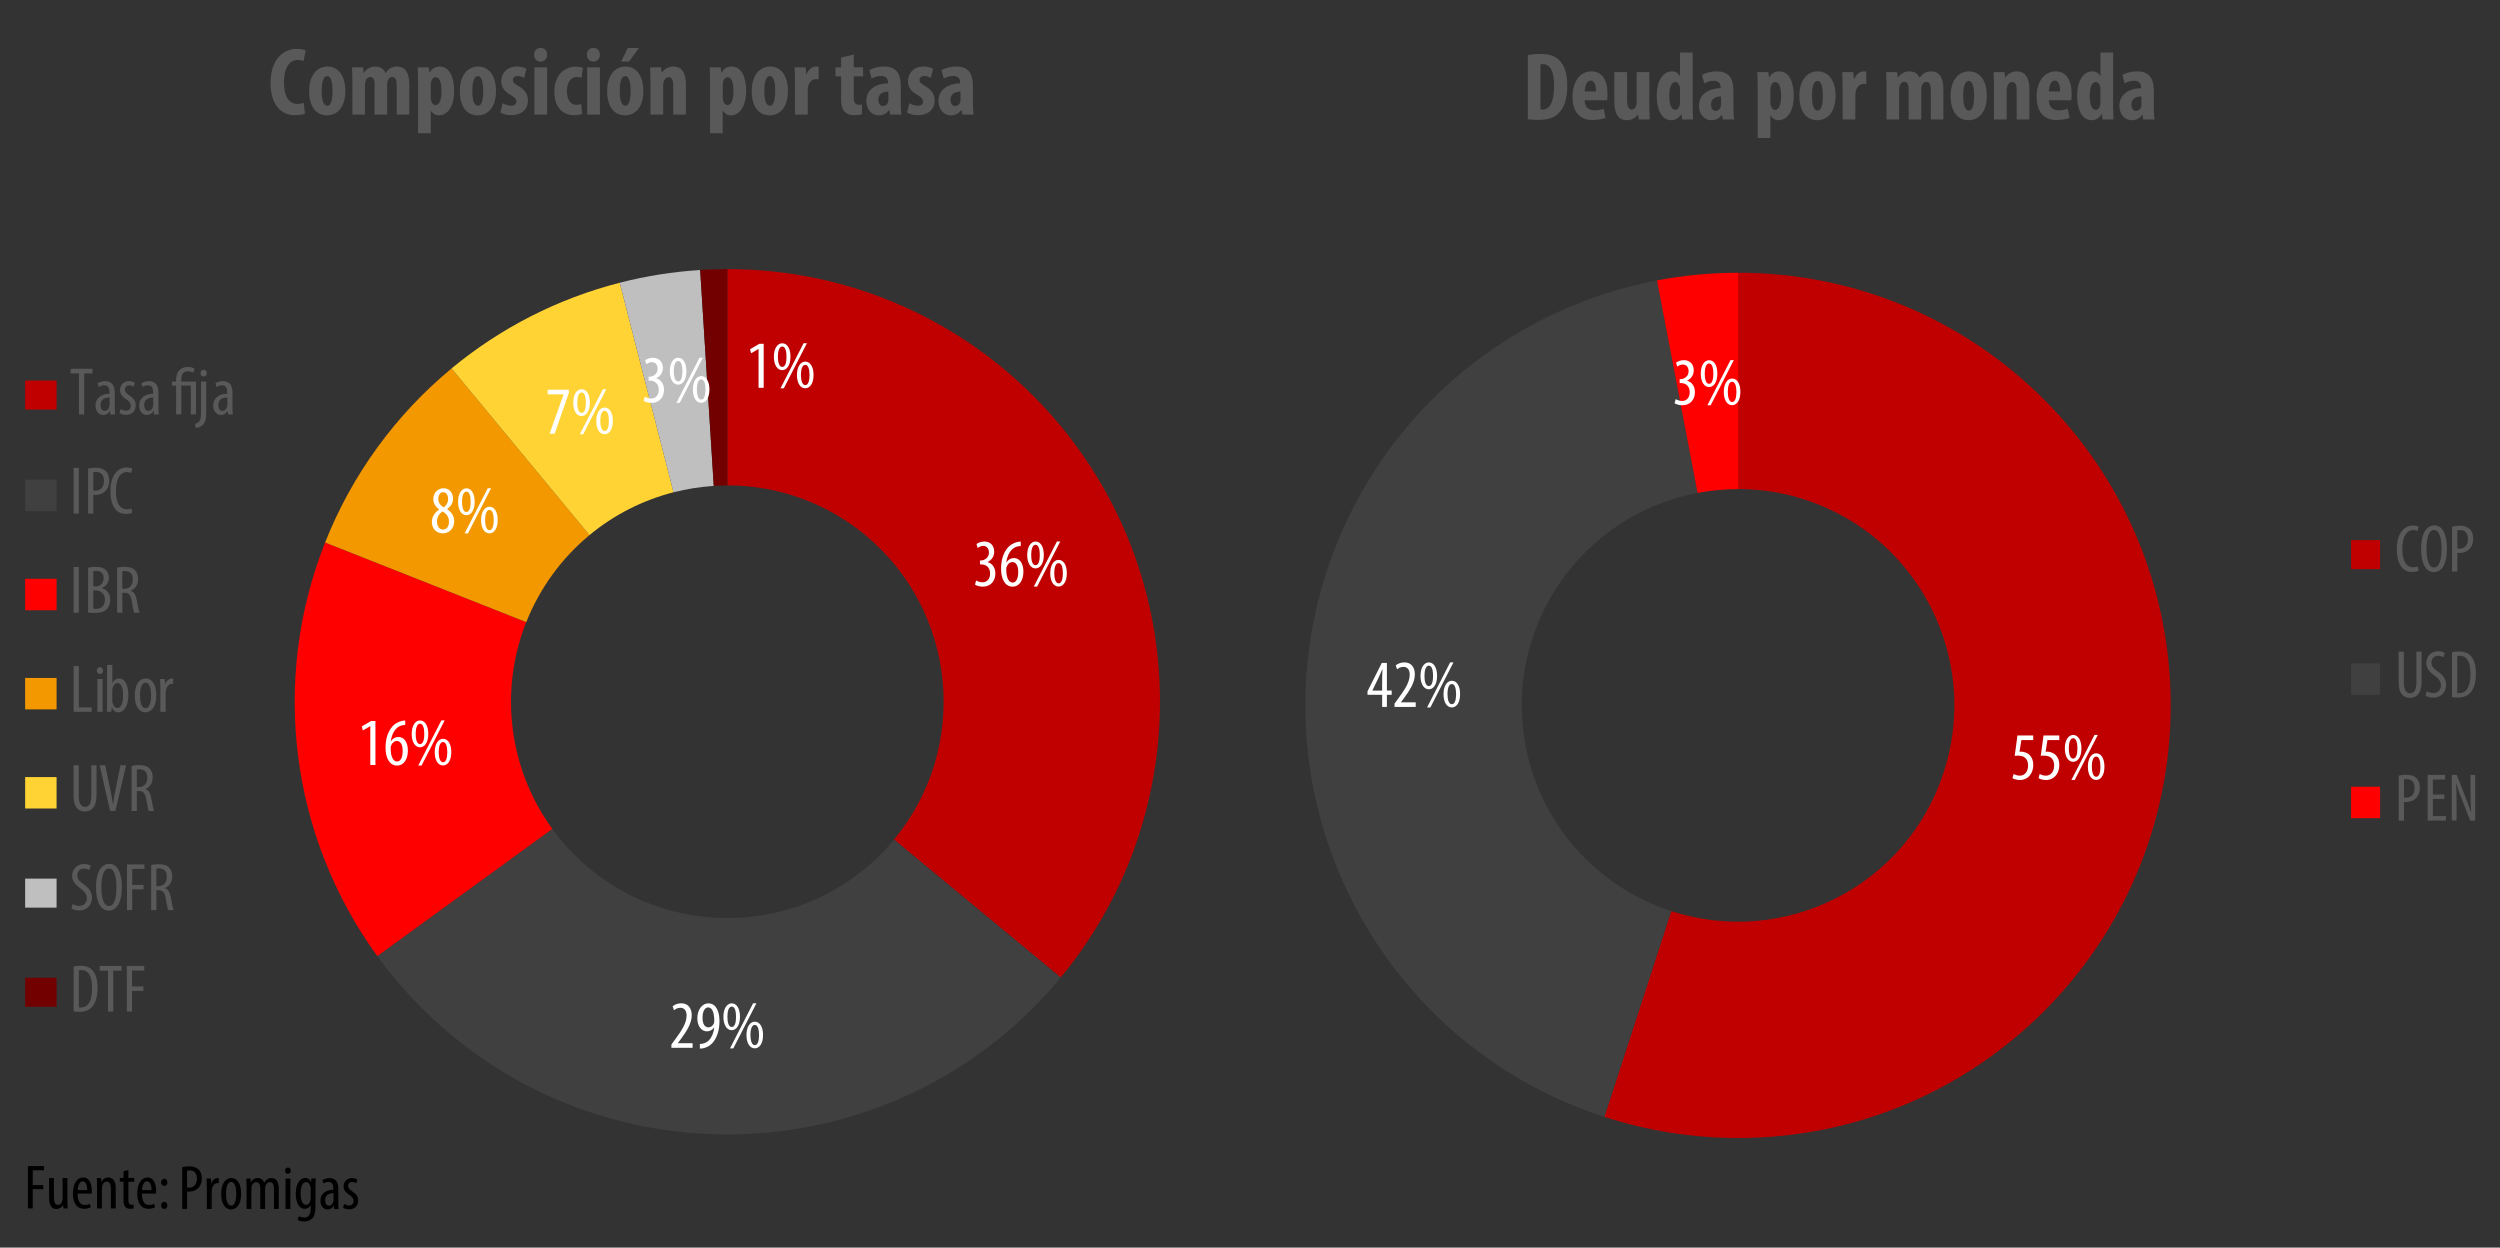 <?xml version="1.0" encoding="utf-8"?>
<!-- Generator: Adobe Illustrator 26.4.1, SVG Export Plug-In . SVG Version: 6.00 Build 0)  -->
<svg version="1.1" id="Layer_1" xmlns="http://www.w3.org/2000/svg" xmlns:xlink="http://www.w3.org/1999/xlink" x="0px" y="0px"
	 width="517px" height="258px" viewBox="0 0 517 258" style="enable-background:new 0 0 517 258;" xml:space="preserve">
<rect x="0" y="0" width="517" height="258" fill="#333333" stroke="none"/>
<style type="text/css">
	
		.st0{clip-path:url(#SVGID_00000070095939231882909760000014621837512397962931_);fill-rule:evenodd;clip-rule:evenodd;fill:#C00000;}
	
		.st1{clip-path:url(#SVGID_00000088840227393271329660000006308006652020809127_);fill-rule:evenodd;clip-rule:evenodd;fill:#404040;}
	
		.st2{clip-path:url(#SVGID_00000003818405636436128420000013205838555474701713_);fill-rule:evenodd;clip-rule:evenodd;fill:#FF0000;}
	
		.st3{clip-path:url(#SVGID_00000070120256658094081390000003571818127279345837_);fill-rule:evenodd;clip-rule:evenodd;fill:#F49800;}
	
		.st4{clip-path:url(#SVGID_00000086684247151580524650000005743492942260511878_);fill-rule:evenodd;clip-rule:evenodd;fill:#FFD334;}
	
		.st5{clip-path:url(#SVGID_00000041985133742093176240000018187528345195189182_);fill-rule:evenodd;clip-rule:evenodd;fill:#BFBFBF;}
	
		.st6{clip-path:url(#SVGID_00000102504138323937469870000006829857346636855179_);fill-rule:evenodd;clip-rule:evenodd;fill:#730000;}
	.st7{clip-path:url(#SVGID_00000085227328429813943370000013308073943331303315_);}
	.st8{fill:#FFFFFF;}
	.st9{clip-path:url(#SVGID_00000099624912676861155650000010535317639069666451_);}
	.st10{clip-path:url(#SVGID_00000155857339595767598170000010960077419019917192_);}
	.st11{clip-path:url(#SVGID_00000092457108632406785190000012451234721286772900_);}
	.st12{clip-path:url(#SVGID_00000068674354697081725110000012371163259647603620_);}
	.st13{clip-path:url(#SVGID_00000147935959573437908820000004053885392288567727_);}
	.st14{clip-path:url(#SVGID_00000040548550843947270870000017658590705070476979_);}
	.st15{clip-path:url(#SVGID_00000127020074740936047980000005811594016242363569_);}
	.st16{fill:#595959;}
	.st17{clip-path:url(#SVGID_00000183964017618330053260000005115241515041182869_);fill:#C00000;}
	.st18{clip-path:url(#SVGID_00000030469751174454336550000007806189891825294765_);}
	.st19{clip-path:url(#SVGID_00000081632177661695516360000009955987680854175642_);fill:#404040;}
	.st20{clip-path:url(#SVGID_00000176759085506986815160000010972350765098139778_);}
	.st21{clip-path:url(#SVGID_00000076583526309102543940000013983766162055148434_);fill:#FF0000;}
	.st22{clip-path:url(#SVGID_00000166641234484181204200000017808307977043835024_);}
	.st23{clip-path:url(#SVGID_00000040562282653858502170000016505105708439785912_);fill:#F49800;}
	.st24{clip-path:url(#SVGID_00000045602796918384793910000005583222480867050117_);}
	.st25{clip-path:url(#SVGID_00000062901279145110518610000004211570409713392257_);fill:#FFD334;}
	.st26{clip-path:url(#SVGID_00000011017055495588555860000009607427838803628989_);}
	.st27{clip-path:url(#SVGID_00000117645867800514325030000012423976615166507432_);fill:#BFBFBF;}
	.st28{clip-path:url(#SVGID_00000121981559745507870180000016866978864086945152_);}
	.st29{clip-path:url(#SVGID_00000058570572232526291260000010483858260122257305_);fill:#730000;}
	.st30{clip-path:url(#SVGID_00000137116033771205668070000014249438247522785693_);}
	.st31{clip-path:url(#SVGID_00000057868852354743184290000015364362576248341951_);}
	.st32{clip-path:url(#SVGID_00000134216869759020803690000011525089265993095576_);}
	
		.st33{clip-path:url(#SVGID_00000069363588627510552140000002864788015267857809_);fill-rule:evenodd;clip-rule:evenodd;fill:#C00000;}
	
		.st34{clip-path:url(#SVGID_00000140716592971722674690000012210930390142108547_);fill-rule:evenodd;clip-rule:evenodd;fill:#404040;}
	
		.st35{clip-path:url(#SVGID_00000108308823261118596660000013374634384909044613_);fill-rule:evenodd;clip-rule:evenodd;fill:#FF0000;}
	.st36{clip-path:url(#SVGID_00000067919565959465637140000002365876622577980032_);}
	.st37{clip-path:url(#SVGID_00000052069072765509444700000008759352237795713922_);}
	.st38{clip-path:url(#SVGID_00000093137744953504638730000011627825370342889602_);}
	.st39{clip-path:url(#SVGID_00000031180646594167878580000014383186008789341842_);}
	.st40{clip-path:url(#SVGID_00000040535116541330069590000003334809836214223269_);fill:#C00000;}
	.st41{clip-path:url(#SVGID_00000175306103187097838200000014634967005832833706_);}
	.st42{clip-path:url(#SVGID_00000109744207690695297220000007497478609147764653_);fill:#404040;}
	.st43{clip-path:url(#SVGID_00000131340601303315342460000010917610624258066051_);}
	.st44{clip-path:url(#SVGID_00000084502444390846249140000005629597816320024478_);fill:#FF0000;}
	.st45{clip-path:url(#SVGID_00000074440162140833123260000014490089749937814206_);}
</style>
<g>
	<defs>
		<rect id="SVGID_1_" x="-125.8" y="-3.3" width="492" height="263"/>
	</defs>
	<clipPath id="SVGID_00000118356865378910686270000008393325606861889694_">
		<use xlink:href="#SVGID_1_"  style="overflow:visible;"/>
	</clipPath>
	
		<path style="clip-path:url(#SVGID_00000118356865378910686270000008393325606861889694_);fill-rule:evenodd;clip-rule:evenodd;fill:#C00000;" d="
		M150.41,55.65c49.41,0,89.47,40.06,89.47,89.47c0,20.82-7.26,40.99-20.53,57.03l-34.47-28.52c15.75-19.04,13.08-47.24-5.95-62.99
		c-8.02-6.64-18.11-10.27-28.52-10.27V55.65z"/>
</g>
<g>
	<defs>
		<rect id="SVGID_00000117639746335689407140000005404906547862163115_" x="-125.8" y="-3.3" width="492" height="263"/>
	</defs>
	<clipPath id="SVGID_00000101073595965296421070000014957176644382218370_">
		<use xlink:href="#SVGID_00000117639746335689407140000005404906547862163115_"  style="overflow:visible;"/>
	</clipPath>
	
		<path style="clip-path:url(#SVGID_00000101073595965296421070000014957176644382218370_);fill-rule:evenodd;clip-rule:evenodd;fill:#404040;" d="
		M219.35,202.16c-31.5,38.07-87.9,43.41-125.97,11.91c-5.78-4.78-10.94-10.28-15.35-16.35l36.19-26.3
		c14.52,19.99,42.5,24.42,62.49,9.9c3.04-2.21,5.78-4.78,8.17-7.68L219.35,202.16z"/>
</g>
<g>
	<defs>
		<rect id="SVGID_00000116944527659922991420000013819501302051738259_" x="-125.8" y="-3.3" width="492" height="263"/>
	</defs>
	<clipPath id="SVGID_00000180356938285258899050000004513957270570925740_">
		<use xlink:href="#SVGID_00000116944527659922991420000013819501302051738259_"  style="overflow:visible;"/>
	</clipPath>
	
		<path style="clip-path:url(#SVGID_00000180356938285258899050000004513957270570925740_);fill-rule:evenodd;clip-rule:evenodd;fill:#FF0000;" d="
		M78.03,197.72c-18-24.78-22.08-57.05-10.8-85.53l41.59,16.47c-5.64,14.24-3.6,30.37,5.4,42.76L78.03,197.72z"/>
</g>
<g>
	<defs>
		<rect id="SVGID_00000089539806212548609590000016126922034787781767_" x="-125.8" y="-3.3" width="492" height="263"/>
	</defs>
	<clipPath id="SVGID_00000158004619680507772490000000743014552496223634_">
		<use xlink:href="#SVGID_00000089539806212548609590000016126922034787781767_"  style="overflow:visible;"/>
	</clipPath>
	
		<path style="clip-path:url(#SVGID_00000158004619680507772490000000743014552496223634_);fill-rule:evenodd;clip-rule:evenodd;fill:#F49800;" d="
		M67.23,112.19c5.55-14.01,14.55-26.4,26.16-36l28.52,34.47c-5.81,4.8-10.3,11-13.08,18L67.23,112.19z"/>
</g>
<g>
	<defs>
		<rect id="SVGID_00000114050785877339950220000008252975013409097624_" x="-125.8" y="-3.3" width="492" height="263"/>
	</defs>
	<clipPath id="SVGID_00000159445927739256394130000011160940436127641229_">
		<use xlink:href="#SVGID_00000114050785877339950220000008252975013409097624_"  style="overflow:visible;"/>
	</clipPath>
	
		<path style="clip-path:url(#SVGID_00000159445927739256394130000011160940436127641229_);fill-rule:evenodd;clip-rule:evenodd;fill:#FFD334;" d="
		M93.38,76.19c10.15-8.4,22.02-14.45,34.78-17.72l11.13,43.33c-6.38,1.64-12.32,4.66-17.39,8.86L93.38,76.19z"/>
</g>
<g>
	<defs>
		<rect id="SVGID_00000039817980433162163710000002947861348643846308_" x="-125.8" y="-3.3" width="492" height="263"/>
	</defs>
	<clipPath id="SVGID_00000056406273734900733020000017598378431655942568_">
		<use xlink:href="#SVGID_00000039817980433162163710000002947861348643846308_"  style="overflow:visible;"/>
	</clipPath>
	
		<path style="clip-path:url(#SVGID_00000056406273734900733020000017598378431655942568_);fill-rule:evenodd;clip-rule:evenodd;fill:#BFBFBF;" d="
		M128.16,58.47c5.45-1.4,11.02-2.28,16.63-2.63l2.81,44.65c-2.81,0.18-5.59,0.62-8.32,1.32L128.16,58.47z"/>
</g>
<g>
	<defs>
		<rect id="SVGID_00000001631220941642562590000011940301262850475154_" x="-125.8" y="-3.3" width="492" height="263"/>
	</defs>
	<clipPath id="SVGID_00000067220428343806922070000000812340009105749950_">
		<use xlink:href="#SVGID_00000001631220941642562590000011940301262850475154_"  style="overflow:visible;"/>
	</clipPath>
	
		<path style="clip-path:url(#SVGID_00000067220428343806922070000000812340009105749950_);fill-rule:evenodd;clip-rule:evenodd;fill:#730000;" d="
		M144.8,55.83c1.87-0.12,3.74-0.18,5.62-0.18v44.74c-0.94,0-1.87,0.03-2.81,0.09L144.8,55.83z"/>
</g>
<g>
	<defs>
		<rect id="SVGID_00000178183731878938009380000001605264519994057881_" x="-125.8" y="-3.3" width="492" height="263"/>
	</defs>
	<clipPath id="SVGID_00000119812392272412740720000013814904197680661908_">
		<use xlink:href="#SVGID_00000178183731878938009380000001605264519994057881_"  style="overflow:visible;"/>
	</clipPath>
	<g style="clip-path:url(#SVGID_00000119812392272412740720000013814904197680661908_);">
		<path class="st8" d="M201.86,120.04c0.28,0.17,0.77,0.38,1.32,0.38c0.94,0,1.57-0.69,1.57-1.82c0-1.19-0.74-1.88-1.84-1.88h-0.25
			v-0.81h0.21c0.64-0.01,1.64-0.5,1.64-1.62c0-0.91-0.49-1.4-1.2-1.4c-0.45,0-0.84,0.22-1.13,0.43l-0.24-0.81
			c0.34-0.27,0.95-0.52,1.64-0.52c1.29,0,2.02,0.92,2.02,2.1c0,0.91-0.48,1.71-1.36,2.13v0.03c0.81,0.22,1.6,0.95,1.6,2.38
			c0,1.48-0.95,2.69-2.61,2.69c-0.59,0-1.23-0.17-1.6-0.42L201.86,120.04z"/>
		<path class="st8" d="M211.08,112.9c-0.18,0.01-0.38,0.04-0.64,0.1c-1.51,0.36-2.12,1.88-2.34,3.28h0.04
			c0.35-0.52,0.85-0.87,1.54-0.87c1.16,0,1.96,1.06,1.96,2.8c0,1.72-0.78,3.11-2.24,3.11c-1.58,0-2.38-1.61-2.38-3.7
			c0-1.76,0.46-3.14,1.18-4.1c0.55-0.77,1.41-1.27,2.2-1.44c0.29-0.06,0.53-0.07,0.69-0.08V112.9z M210.57,118.29
			c0-1.37-0.48-2.06-1.22-2.06c-0.45,0-0.91,0.31-1.18,0.98c-0.04,0.1-0.08,0.28-0.08,0.55c0.01,1.86,0.59,2.72,1.32,2.72
			C210.02,120.47,210.57,119.87,210.57,118.29z"/>
		<path class="st8" d="M215.86,114.76c0,1.92-0.84,2.79-1.71,2.79c-0.99,0-1.72-1.06-1.72-2.76c0-1.77,0.76-2.8,1.72-2.8
			C215.19,111.98,215.86,113.08,215.86,114.76z M213.25,114.76c0,0.95,0.18,2.12,0.9,2.12s0.88-1.16,0.88-2.1
			c0-0.91-0.15-2.12-0.88-2.12C213.45,112.66,213.25,113.83,213.25,114.76z M213.79,121.31l4.78-9.33h0.69l-4.78,9.33H213.79z
			 M220.62,118.54c0,1.9-0.84,2.76-1.71,2.76c-1.01,0-1.72-1.04-1.72-2.75c0-1.74,0.76-2.77,1.72-2.77
			C219.95,115.78,220.62,116.87,220.62,118.54z M218.02,118.54c0,0.95,0.22,2.1,0.9,2.1c0.71,0,0.88-1.15,0.88-2.09
			c0-0.91-0.17-2.1-0.88-2.1C218.2,116.45,218.02,117.62,218.02,118.54z"/>
	</g>
</g>
<g>
	<defs>
		<rect id="SVGID_00000158751631672622315520000013624021179361977755_" x="-125.8" y="-3.3" width="492" height="263"/>
	</defs>
	<clipPath id="SVGID_00000155138901576081590440000013554904580767933582_">
		<use xlink:href="#SVGID_00000158751631672622315520000013624021179361977755_"  style="overflow:visible;"/>
	</clipPath>
	<g style="clip-path:url(#SVGID_00000155138901576081590440000013554904580767933582_);">
		<path class="st8" d="M138.85,216.7V216l0.77-1.05c1.08-1.5,2.37-3.21,2.37-4.92c0-1.01-0.45-1.62-1.3-1.62
			c-0.66,0-1.08,0.35-1.32,0.5l-0.27-0.81c0.32-0.27,0.95-0.62,1.78-0.62c1.51,0,2.17,1.12,2.17,2.49c0,1.71-1.12,3.36-2.24,4.9
			l-0.62,0.84v0.03h3.04v0.95H138.85z"/>
		<path class="st8" d="M144.73,215.89c0.24,0,0.43-0.03,0.67-0.08c0.46-0.11,0.91-0.36,1.25-0.71c0.5-0.56,0.91-1.39,1.06-2.59
			h-0.04c-0.34,0.43-0.81,0.77-1.47,0.77c-1.13,0-1.99-1.05-1.99-2.7c0-1.67,0.9-3.08,2.3-3.08c1.56,0,2.28,1.64,2.28,3.66
			c0,1.79-0.45,3.21-1.2,4.22c-0.53,0.73-1.3,1.21-2.1,1.39c-0.29,0.06-0.53,0.07-0.76,0.07V215.89z M145.28,210.47
			c0,1.34,0.5,1.99,1.23,1.99c0.45,0,0.9-0.31,1.12-0.81c0.06-0.15,0.08-0.28,0.08-0.59c0-1.9-0.55-2.73-1.26-2.73
			C145.91,208.33,145.28,208.91,145.28,210.47z"/>
		<path class="st8" d="M153.03,210.26c0,1.92-0.84,2.79-1.71,2.79c-0.99,0-1.72-1.06-1.72-2.76c0-1.77,0.76-2.8,1.72-2.8
			C152.36,207.49,153.03,208.58,153.03,210.26z M150.43,210.26c0,0.95,0.18,2.12,0.9,2.12s0.88-1.16,0.88-2.1
			c0-0.91-0.15-2.12-0.88-2.12C150.62,208.16,150.43,209.33,150.43,210.26z M150.96,216.81l4.78-9.33h0.69l-4.78,9.33H150.96z
			 M157.8,214.04c0,1.9-0.84,2.76-1.71,2.76c-1.01,0-1.72-1.04-1.72-2.75c0-1.74,0.76-2.77,1.72-2.77
			C157.12,211.28,157.8,212.37,157.8,214.04z M155.19,214.04c0,0.95,0.22,2.1,0.9,2.1c0.71,0,0.88-1.15,0.88-2.09
			c0-0.91-0.17-2.1-0.88-2.1S155.19,213.12,155.19,214.04z"/>
	</g>
</g>
<g>
	<defs>
		<rect id="SVGID_00000172414152976489810640000003873884924312297130_" x="-125.8" y="-3.3" width="492" height="263"/>
	</defs>
	<clipPath id="SVGID_00000101070192758674057400000002368840921192582577_">
		<use xlink:href="#SVGID_00000172414152976489810640000003873884924312297130_"  style="overflow:visible;"/>
	</clipPath>
	<g style="clip-path:url(#SVGID_00000101070192758674057400000002368840921192582577_);">
		<path class="st8" d="M76.57,150.19h-0.03l-1.51,0.87l-0.21-0.84l1.92-1.12h0.9v9.1h-1.06V150.19z"/>
		<path class="st8" d="M83.79,149.9c-0.18,0.01-0.38,0.04-0.64,0.1c-1.51,0.36-2.12,1.88-2.34,3.28h0.04
			c0.35-0.52,0.85-0.87,1.54-0.87c1.16,0,1.96,1.06,1.96,2.8c0,1.72-0.78,3.11-2.24,3.11c-1.58,0-2.38-1.61-2.38-3.7
			c0-1.76,0.46-3.14,1.18-4.1c0.55-0.77,1.41-1.27,2.2-1.44c0.29-0.06,0.53-0.07,0.69-0.08V149.9z M83.27,155.29
			c0-1.37-0.48-2.06-1.22-2.06c-0.45,0-0.91,0.31-1.18,0.98c-0.04,0.1-0.08,0.28-0.08,0.55c0.01,1.86,0.59,2.72,1.32,2.72
			C82.73,157.47,83.27,156.87,83.27,155.29z"/>
		<path class="st8" d="M88.57,151.76c0,1.92-0.84,2.79-1.71,2.79c-0.99,0-1.72-1.06-1.72-2.76c0-1.77,0.76-2.8,1.72-2.8
			C87.89,148.99,88.57,150.08,88.57,151.76z M85.96,151.76c0,0.95,0.18,2.12,0.9,2.12s0.88-1.16,0.88-2.1
			c0-0.91-0.15-2.12-0.88-2.12C86.16,149.66,85.96,150.83,85.96,151.76z M86.49,158.31l4.78-9.33h0.69l-4.78,9.33H86.49z
			 M93.33,155.54c0,1.9-0.84,2.76-1.71,2.76c-1.01,0-1.72-1.04-1.72-2.75c0-1.74,0.76-2.77,1.72-2.77
			C92.66,152.78,93.33,153.87,93.33,155.54z M90.72,155.54c0,0.95,0.22,2.1,0.9,2.1c0.71,0,0.88-1.15,0.88-2.09
			c0-0.91-0.17-2.1-0.88-2.1S90.72,154.62,90.72,155.54z"/>
	</g>
</g>
<g>
	<defs>
		<rect id="SVGID_00000048465424746417744810000017279611551538977170_" x="-125.8" y="-3.3" width="492" height="263"/>
	</defs>
	<clipPath id="SVGID_00000011731517811072646080000000932938563484897676_">
		<use xlink:href="#SVGID_00000048465424746417744810000017279611551538977170_"  style="overflow:visible;"/>
	</clipPath>
	<g style="clip-path:url(#SVGID_00000011731517811072646080000000932938563484897676_);">
		<path class="st8" d="M89.31,107.97c0-1.27,0.76-2.09,1.5-2.61l-0.01-0.03c-0.76-0.52-1.19-1.32-1.19-2.09
			c0-1.4,0.99-2.27,2.13-2.27c1.3,0,1.95,1.09,1.95,2.14c0,0.8-0.38,1.57-1.22,2.14v0.04c0.84,0.56,1.46,1.39,1.46,2.48
			c0,1.42-0.94,2.52-2.34,2.52C90.06,110.31,89.31,109.11,89.31,107.97z M92.85,107.86c0-1.05-0.6-1.64-1.3-2.1
			c-0.73,0.45-1.18,1.23-1.18,2.03c0,1.02,0.46,1.72,1.25,1.72C92.29,109.52,92.85,109,92.85,107.86z M90.64,103.18
			c0,0.92,0.56,1.39,1.12,1.75c0.55-0.39,0.91-1,0.91-1.68c0-0.88-0.36-1.47-1.02-1.47C91.04,101.78,90.64,102.36,90.64,103.18z"/>
		<path class="st8" d="M98.16,103.76c0,1.92-0.84,2.79-1.71,2.79c-0.99,0-1.72-1.06-1.72-2.76c0-1.77,0.76-2.8,1.72-2.8
			C97.49,100.98,98.16,102.08,98.16,103.76z M95.55,103.76c0,0.95,0.18,2.12,0.9,2.12s0.88-1.16,0.88-2.1
			c0-0.91-0.15-2.12-0.88-2.12C95.75,101.66,95.55,102.83,95.55,103.76z M96.08,110.31l4.78-9.33h0.69l-4.78,9.33H96.08z
			 M102.92,107.54c0,1.9-0.84,2.76-1.71,2.76c-1.01,0-1.72-1.04-1.72-2.75c0-1.74,0.76-2.77,1.72-2.77
			C102.25,104.78,102.92,105.87,102.92,107.54z M100.32,107.54c0,0.95,0.22,2.1,0.9,2.1c0.71,0,0.88-1.15,0.88-2.09
			c0-0.91-0.17-2.1-0.88-2.1S100.32,106.62,100.32,107.54z"/>
	</g>
</g>
<g>
	<defs>
		<rect id="SVGID_00000097502632938399468580000008113809374577633165_" x="-125.8" y="-3.3" width="492" height="263"/>
	</defs>
	<clipPath id="SVGID_00000070816735263404798170000002470851883169354407_">
		<use xlink:href="#SVGID_00000097502632938399468580000008113809374577633165_"  style="overflow:visible;"/>
	</clipPath>
	<g style="clip-path:url(#SVGID_00000070816735263404798170000002470851883169354407_);">
		<path class="st8" d="M117.64,80.6v0.64l-2.94,8.46h-1.05l2.89-8.12v-0.03h-3.28V80.6H117.64z"/>
		<path class="st8" d="M121.98,83.26c0,1.92-0.84,2.79-1.71,2.79c-0.99,0-1.72-1.06-1.72-2.76c0-1.77,0.76-2.8,1.72-2.8
			C121.31,80.48,121.98,81.58,121.98,83.26z M119.38,83.26c0,0.95,0.18,2.12,0.9,2.12s0.88-1.16,0.88-2.1
			c0-0.91-0.15-2.12-0.88-2.12C119.57,81.16,119.38,82.33,119.38,83.26z M119.91,89.81l4.78-9.33h0.69l-4.78,9.33H119.91z
			 M126.74,87.04c0,1.9-0.84,2.76-1.71,2.76c-1.01,0-1.72-1.04-1.72-2.75c0-1.74,0.76-2.77,1.72-2.77
			C126.07,84.28,126.74,85.37,126.74,87.04z M124.14,87.04c0,0.95,0.22,2.1,0.9,2.1c0.71,0,0.88-1.15,0.88-2.09
			c0-0.91-0.17-2.1-0.88-2.1S124.14,86.12,124.14,87.04z"/>
	</g>
</g>
<g>
	<defs>
		<rect id="SVGID_00000102517578830305202610000014122910727824042148_" x="-125.8" y="-3.3" width="492" height="263"/>
	</defs>
	<clipPath id="SVGID_00000084514602842991307080000005111752180740510393_">
		<use xlink:href="#SVGID_00000102517578830305202610000014122910727824042148_"  style="overflow:visible;"/>
	</clipPath>
	<g style="clip-path:url(#SVGID_00000084514602842991307080000005111752180740510393_);">
		<path class="st8" d="M133.34,82.04c0.28,0.17,0.77,0.38,1.32,0.38c0.94,0,1.57-0.69,1.57-1.82c0-1.19-0.74-1.88-1.84-1.88h-0.25
			v-0.81h0.21c0.64-0.01,1.64-0.5,1.64-1.62c0-0.91-0.49-1.4-1.2-1.4c-0.45,0-0.84,0.22-1.13,0.43l-0.24-0.81
			c0.34-0.27,0.95-0.52,1.64-0.52c1.29,0,2.02,0.92,2.02,2.1c0,0.91-0.48,1.71-1.36,2.13v0.03c0.81,0.22,1.6,0.95,1.6,2.38
			c0,1.48-0.95,2.69-2.61,2.69c-0.59,0-1.23-0.17-1.6-0.42L133.34,82.04z"/>
		<path class="st8" d="M141.95,76.76c0,1.92-0.84,2.79-1.71,2.79c-0.99,0-1.72-1.06-1.72-2.76c0-1.77,0.76-2.8,1.72-2.8
			C141.28,73.98,141.95,75.08,141.95,76.76z M139.34,76.76c0,0.95,0.18,2.12,0.9,2.12s0.88-1.16,0.88-2.1
			c0-0.91-0.15-2.12-0.88-2.12C139.54,74.66,139.34,75.83,139.34,76.76z M139.88,83.31l4.78-9.33h0.69l-4.78,9.33H139.88z
			 M146.71,80.54c0,1.9-0.84,2.76-1.71,2.76c-1.01,0-1.72-1.04-1.72-2.75c0-1.74,0.76-2.77,1.72-2.77
			C146.04,77.78,146.71,78.87,146.71,80.54z M144.11,80.54c0,0.95,0.22,2.1,0.9,2.1c0.71,0,0.88-1.15,0.88-2.09
			c0-0.91-0.17-2.1-0.88-2.1S144.11,79.62,144.11,80.54z"/>
	</g>
</g>
<g>
	<defs>
		<rect id="SVGID_00000039124340124821887960000005000438663463542206_" x="-125.8" y="-3.3" width="492" height="263"/>
	</defs>
	<clipPath id="SVGID_00000109006697589465986140000011592903492338894999_">
		<use xlink:href="#SVGID_00000039124340124821887960000005000438663463542206_"  style="overflow:visible;"/>
	</clipPath>
	<g style="clip-path:url(#SVGID_00000109006697589465986140000011592903492338894999_);">
		<path class="st8" d="M156.86,72.19h-0.03l-1.51,0.87l-0.21-0.84l1.92-1.12h0.9v9.1h-1.06V72.19z"/>
		<path class="st8" d="M163.47,73.76c0,1.92-0.84,2.79-1.71,2.79c-0.99,0-1.72-1.06-1.72-2.76c0-1.77,0.76-2.8,1.72-2.8
			C162.8,70.98,163.47,72.08,163.47,73.76z M160.87,73.76c0,0.95,0.18,2.12,0.9,2.12s0.88-1.16,0.88-2.1c0-0.91-0.15-2.12-0.88-2.12
			C161.06,71.66,160.87,72.83,160.87,73.76z M161.4,80.31l4.78-9.33h0.69l-4.78,9.33H161.4z M168.24,77.54
			c0,1.9-0.84,2.76-1.71,2.76c-1.01,0-1.72-1.04-1.72-2.75c0-1.74,0.76-2.77,1.72-2.77C167.56,74.78,168.24,75.87,168.24,77.54z
			 M165.63,77.54c0,0.95,0.22,2.1,0.9,2.1c0.71,0,0.88-1.15,0.88-2.09c0-0.91-0.17-2.1-0.88-2.1S165.63,76.62,165.63,77.54z"/>
	</g>
</g>
<g>
	<defs>
		<rect id="SVGID_00000039840189055882651440000005666210465432901801_" x="-125.8" y="-3.3" width="492" height="263"/>
	</defs>
	<clipPath id="SVGID_00000021833889499131333130000014801867397672053655_">
		<use xlink:href="#SVGID_00000039840189055882651440000005666210465432901801_"  style="overflow:visible;"/>
	</clipPath>
	<g style="clip-path:url(#SVGID_00000021833889499131333130000014801867397672053655_);">
		<path class="st16" d="M63.07,23.5c-0.38,0.18-1.12,0.32-2.04,0.32c-3.44,0-5.08-2.84-5.08-6.66c0-5.08,2.82-7.06,5.44-7.06
			c0.92,0,1.56,0.18,1.82,0.36l-0.44,2.2c-0.3-0.14-0.64-0.26-1.22-0.26c-1.48,0-2.82,1.28-2.82,4.62c0,3.22,1.22,4.48,2.82,4.48
			c0.44,0,0.94-0.1,1.26-0.2L63.07,23.5z"/>
		<path class="st16" d="M71.41,18.78c0,4.08-2.26,5.08-3.74,5.08c-2.34,0-3.74-1.84-3.74-5.02c0-3.52,1.84-5.08,3.78-5.08
			C70.01,13.76,71.41,15.7,71.41,18.78z M66.52,18.78c0,1.68,0.26,3.08,1.2,3.08c0.84,0,1.06-1.64,1.06-3.08
			c0-1.34-0.22-3.04-1.1-3.04C66.73,15.74,66.52,17.44,66.52,18.78z"/>
		<path class="st16" d="M72.88,16.86c0-1.08-0.06-2.02-0.08-2.94h2.28l0.12,1.14h0.04c0.5-0.74,1.32-1.3,2.34-1.3
			c1.1,0,1.8,0.5,2.14,1.32h0.04c0.24-0.38,0.6-0.74,0.98-0.98c0.4-0.22,0.88-0.34,1.38-0.34c1.74,0,2.52,1.38,2.52,3.74v6.2h-2.6
			v-5.76c0-1.12-0.12-2.02-0.92-2.02c-0.46,0-0.8,0.32-0.98,0.9c-0.04,0.14-0.08,0.42-0.08,0.68v6.2h-2.6v-6.14
			c0-0.7-0.08-1.64-0.9-1.64c-0.4,0-0.8,0.3-0.98,0.88c-0.06,0.18-0.1,0.46-0.1,0.74v6.16h-2.6V16.86z"/>
		<path class="st16" d="M86.46,17.02c0-1.18-0.04-2.18-0.08-3.1h2.28l0.14,1.12h0.04c0.4-0.8,1.14-1.28,2.04-1.28
			c2.16,0,3.04,2.32,3.04,5.04c0,3.48-1.54,5.06-3.18,5.06c-0.8,0-1.34-0.5-1.62-0.96h-0.04v4.64h-2.62V17.02z M89.08,20.12
			c0,0.34,0.04,0.64,0.14,0.84c0.2,0.6,0.54,0.76,0.84,0.76c0.92,0,1.24-1.36,1.24-2.9c0-1.86-0.44-2.86-1.22-2.86
			c-0.4,0-0.78,0.38-0.88,0.84c-0.1,0.2-0.12,0.46-0.12,0.7V20.12z"/>
		<path class="st16" d="M102.57,18.78c0,4.08-2.26,5.08-3.74,5.08c-2.34,0-3.74-1.84-3.74-5.02c0-3.52,1.84-5.08,3.78-5.08
			C101.17,13.76,102.57,15.7,102.57,18.78z M97.68,18.78c0,1.68,0.26,3.08,1.2,3.08c0.84,0,1.06-1.64,1.06-3.08
			c0-1.34-0.22-3.04-1.1-3.04C97.88,15.74,97.68,17.44,97.68,18.78z"/>
		<path class="st16" d="M103.96,21.34c0.38,0.24,1.1,0.52,1.76,0.52c0.68,0,1.06-0.3,1.06-0.88c0-0.5-0.28-0.82-1.14-1.32
			c-1.6-0.9-1.98-1.92-1.98-2.82c0-1.76,1.26-3.08,3.22-3.08c0.82,0,1.46,0.2,1.98,0.44l-0.46,1.92c-0.38-0.22-0.84-0.4-1.36-0.4
			c-0.66,0-0.98,0.4-0.98,0.84s0.22,0.68,1.14,1.22c1.44,0.82,1.98,1.84,1.98,2.96c0,2-1.44,3.08-3.46,3.08
			c-0.82,0-1.78-0.22-2.24-0.56L103.96,21.34z"/>
		<path class="st16" d="M113.14,11.32c0.02,0.84-0.58,1.42-1.38,1.42c-0.72,0-1.32-0.58-1.3-1.42c-0.02-0.88,0.62-1.42,1.34-1.42
			C112.56,9.9,113.14,10.44,113.14,11.32z M110.52,23.7v-9.78h2.62v9.78H110.52z"/>
		<path class="st16" d="M120.4,23.54c-0.26,0.12-0.92,0.28-1.66,0.28c-2.48,0-4.1-1.72-4.1-4.92c0-3.02,1.78-5.12,4.48-5.12
			c0.62,0,1.18,0.14,1.44,0.26l-0.34,2.06c-0.22-0.08-0.54-0.18-0.98-0.18c-1.26,0-2,1.2-2,2.9c0,1.78,0.74,2.86,1.96,2.86
			c0.38,0,0.7-0.06,0.98-0.2L120.4,23.54z"/>
		<path class="st16" d="M124.06,11.32c0.02,0.84-0.58,1.42-1.38,1.42c-0.72,0-1.32-0.58-1.3-1.42c-0.02-0.88,0.62-1.42,1.34-1.42
			C123.48,9.9,124.06,10.44,124.06,11.32z M121.44,23.7v-9.78h2.62v9.78H121.44z"/>
		<path class="st16" d="M133.04,18.78c0,4.08-2.26,5.08-3.74,5.08c-2.34,0-3.74-1.84-3.74-5.02c0-3.52,1.84-5.08,3.78-5.08
			C131.65,13.76,133.04,15.7,133.04,18.78z M128.16,18.78c0,1.68,0.26,3.08,1.2,3.08c0.84,0,1.06-1.64,1.06-3.08
			c0-1.34-0.22-3.04-1.1-3.04C128.36,15.74,128.16,17.44,128.16,18.78z M132.12,9.92l-2.02,2.8h-1.64l1.38-2.8H132.12z"/>
		<path class="st16" d="M134.52,16.86c0-1.08-0.06-2.02-0.08-2.94h2.26l0.12,1.12h0.04c0.52-0.78,1.36-1.28,2.38-1.28
			c1.86,0,2.6,1.48,2.6,3.66v6.28h-2.62v-6.12c0-0.84-0.2-1.62-0.96-1.62c-0.44,0-0.8,0.3-0.98,0.88c-0.08,0.2-0.14,0.52-0.14,0.9
			v5.96h-2.62V16.86z"/>
		<path class="st16" d="M146.84,17.02c0-1.18-0.04-2.18-0.08-3.1h2.28l0.14,1.12h0.04c0.4-0.8,1.14-1.28,2.04-1.28
			c2.16,0,3.04,2.32,3.04,5.04c0,3.48-1.54,5.06-3.18,5.06c-0.8,0-1.34-0.5-1.62-0.96h-0.04v4.64h-2.62V17.02z M149.46,20.12
			c0,0.34,0.04,0.64,0.14,0.84c0.2,0.6,0.54,0.76,0.84,0.76c0.92,0,1.24-1.36,1.24-2.9c0-1.86-0.44-2.86-1.22-2.86
			c-0.4,0-0.78,0.38-0.88,0.84c-0.1,0.2-0.12,0.46-0.12,0.7V20.12z"/>
		<path class="st16" d="M162.94,18.78c0,4.08-2.26,5.08-3.74,5.08c-2.34,0-3.74-1.84-3.74-5.02c0-3.52,1.84-5.08,3.78-5.08
			C161.54,13.76,162.94,15.7,162.94,18.78z M158.06,18.78c0,1.68,0.26,3.08,1.2,3.08c0.84,0,1.06-1.64,1.06-3.08
			c0-1.34-0.22-3.04-1.1-3.04C158.26,15.74,158.06,17.44,158.06,18.78z"/>
		<path class="st16" d="M164.4,16.86c0-0.98-0.04-2.04-0.08-2.94h2.28l0.14,1.42h0.06c0.44-1.04,1.22-1.58,1.94-1.58
			c0.26,0,0.4,0,0.56,0.04v2.6c-0.16-0.04-0.34-0.04-0.56-0.04c-0.56,0-1.3,0.38-1.6,1.4c-0.06,0.22-0.1,0.56-0.1,0.98v4.96h-2.64
			V16.86z"/>
		<path class="st16" d="M176.56,11.28v2.64h1.92v1.86h-1.92v4.46c0,1.14,0.48,1.42,1,1.42c0.26,0,0.46-0.02,0.68-0.06l0.02,2.04
			c-0.36,0.1-0.9,0.18-1.6,0.18c-0.76,0-1.42-0.18-1.88-0.62c-0.54-0.52-0.84-1.26-0.84-2.8v-4.62h-1.16v-1.86h1.16V11.9
			L176.56,11.28z"/>
		<path class="st16" d="M184.08,23.7l-0.14-0.96h-0.04c-0.54,0.76-1.3,1.12-2.16,1.12c-1.48,0-2.58-1.24-2.58-2.98
			c0-2.56,2.26-3.62,4.48-3.64v-0.22c0-0.76-0.46-1.32-1.38-1.32c-0.78,0-1.42,0.2-2,0.56l-0.48-1.76c0.54-0.32,1.68-0.74,3.04-0.74
			c2.98,0,3.46,2.08,3.46,4.06v3.64c0,0.78,0.04,1.58,0.16,2.24H184.08z M183.72,18.94c-0.88,0.02-2.08,0.3-2.08,1.66
			c0,0.98,0.54,1.34,0.94,1.34c0.42,0,0.9-0.26,1.08-0.84c0.04-0.14,0.06-0.3,0.06-0.46V18.94z"/>
		<path class="st16" d="M188.06,21.34c0.38,0.24,1.1,0.52,1.76,0.52c0.68,0,1.06-0.3,1.06-0.88c0-0.5-0.28-0.82-1.14-1.32
			c-1.6-0.9-1.98-1.92-1.98-2.82c0-1.76,1.26-3.08,3.22-3.08c0.82,0,1.46,0.2,1.98,0.44l-0.46,1.92c-0.38-0.22-0.84-0.4-1.36-0.4
			c-0.66,0-0.98,0.4-0.98,0.84s0.22,0.68,1.14,1.22c1.44,0.82,1.98,1.84,1.98,2.96c0,2-1.44,3.08-3.46,3.08
			c-0.82,0-1.78-0.22-2.24-0.56L188.06,21.34z"/>
		<path class="st16" d="M199,23.7l-0.14-0.96h-0.04c-0.54,0.76-1.3,1.12-2.16,1.12c-1.48,0-2.58-1.24-2.58-2.98
			c0-2.56,2.26-3.62,4.48-3.64v-0.22c0-0.76-0.46-1.32-1.38-1.32c-0.78,0-1.42,0.2-2,0.56l-0.48-1.76c0.54-0.32,1.68-0.74,3.04-0.74
			c2.98,0,3.46,2.08,3.46,4.06v3.64c0,0.78,0.04,1.58,0.16,2.24H199z M198.64,18.94c-0.88,0.02-2.08,0.3-2.08,1.66
			c0,0.98,0.54,1.34,0.94,1.34c0.42,0,0.9-0.26,1.08-0.84c0.04-0.14,0.06-0.3,0.06-0.46V18.94z"/>
	</g>
</g>
<g>
	<defs>
		<rect id="SVGID_00000013880884504037379740000008234788940102879142_" x="-125.8" y="-3.3" width="492" height="263"/>
	</defs>
	<clipPath id="SVGID_00000170260516400868476430000014568524622206922927_">
		<use xlink:href="#SVGID_00000013880884504037379740000008234788940102879142_"  style="overflow:visible;"/>
	</clipPath>
	
		<rect x="5.2" y="78.7" style="clip-path:url(#SVGID_00000170260516400868476430000014568524622206922927_);fill:#C00000;" width="6.5" height="6"/>
</g>
<g>
	<defs>
		<rect id="SVGID_00000120558468117334191520000006489124797219018393_" x="-125.8" y="-3.3" width="492" height="263"/>
	</defs>
	<clipPath id="SVGID_00000072279028661094866590000011024348714536725387_">
		<use xlink:href="#SVGID_00000120558468117334191520000006489124797219018393_"  style="overflow:visible;"/>
	</clipPath>
	<g style="clip-path:url(#SVGID_00000072279028661094866590000011024348714536725387_);">
		<path class="st16" d="M16.33,77.23h-1.72v-0.97h4.52v0.97h-1.72v8.47h-1.08V77.23z"/>
		<path class="st16" d="M22.82,85.7l-0.07-0.71H22.7c-0.29,0.52-0.77,0.83-1.34,0.83c-0.91,0-1.61-0.77-1.61-1.93
			c0-1.69,1.36-2.45,2.89-2.46v-0.21c0-0.91-0.22-1.54-1.08-1.54c-0.42,0-0.8,0.14-1.12,0.35l-0.24-0.76
			c0.28-0.21,0.91-0.45,1.58-0.45c1.36,0,1.95,0.9,1.95,2.42v2.93c0,0.52,0,1.11,0.07,1.54H22.82z M22.66,82.2
			c-0.56,0-1.86,0.1-1.86,1.57c0,0.88,0.45,1.2,0.83,1.2c0.48,0,0.88-0.35,1.01-1.02c0.03-0.13,0.03-0.27,0.03-0.38V82.2z"/>
		<path class="st16" d="M24.97,84.58c0.24,0.15,0.66,0.35,1.09,0.35c0.62,0,0.99-0.38,0.99-0.98c0-0.52-0.18-0.87-0.87-1.33
			c-0.88-0.57-1.36-1.15-1.36-1.93c0-1.09,0.81-1.88,1.86-1.88c0.53,0,0.94,0.18,1.22,0.35l-0.29,0.81
			c-0.25-0.17-0.55-0.29-0.9-0.29c-0.59,0-0.88,0.42-0.88,0.85c0,0.46,0.17,0.71,0.84,1.18c0.78,0.5,1.4,1.12,1.4,2.06
			c0,1.36-0.92,2.02-2.03,2.02c-0.5,0-1.05-0.15-1.34-0.39L24.97,84.58z"/>
		<path class="st16" d="M31.85,85.7l-0.07-0.71h-0.04c-0.29,0.52-0.77,0.83-1.34,0.83c-0.91,0-1.61-0.77-1.61-1.93
			c0-1.69,1.36-2.45,2.89-2.46v-0.21c0-0.91-0.22-1.54-1.08-1.54c-0.42,0-0.8,0.14-1.12,0.35l-0.24-0.76
			c0.28-0.21,0.91-0.45,1.58-0.45c1.36,0,1.95,0.9,1.95,2.42v2.93c0,0.52,0,1.11,0.07,1.54H31.85z M31.69,82.2
			c-0.56,0-1.86,0.1-1.86,1.57c0,0.88,0.45,1.2,0.83,1.2c0.48,0,0.88-0.35,1.01-1.02c0.03-0.13,0.03-0.27,0.03-0.38V82.2z"/>
		<path class="st16" d="M36.42,85.7v-5.95h-0.85v-0.83h0.85v-0.45c0-1.21,0.59-2.58,2.47-2.58c0.57,0,1.08,0.17,1.33,0.32
			l-0.24,0.84c-0.24-0.11-0.64-0.27-1.12-0.27c-1.09,0-1.36,0.76-1.36,1.79v0.34h3.04v6.78h-1.08v-5.95H37.5v5.95H36.42z"/>
		<path class="st16" d="M40.34,87.65c0.31-0.08,0.69-0.2,0.91-0.53c0.24-0.36,0.32-0.87,0.32-2.16v-6.04h1.08v6.34
			c0,1.43-0.21,2.09-0.69,2.59c-0.41,0.42-1.06,0.63-1.48,0.64L40.34,87.65z M42.75,77.17c0,0.42-0.25,0.7-0.66,0.7
			c-0.35,0-0.63-0.28-0.62-0.7c-0.01-0.42,0.27-0.7,0.64-0.7C42.5,76.47,42.75,76.75,42.75,77.17z"/>
		<path class="st16" d="M47.16,85.7l-0.07-0.71h-0.04c-0.29,0.52-0.77,0.83-1.34,0.83c-0.91,0-1.61-0.77-1.61-1.93
			c0-1.69,1.36-2.45,2.89-2.46v-0.21c0-0.91-0.22-1.54-1.08-1.54c-0.42,0-0.8,0.14-1.12,0.35l-0.24-0.76
			c0.28-0.21,0.91-0.45,1.58-0.45c1.36,0,1.95,0.9,1.95,2.42v2.93c0,0.52,0,1.11,0.07,1.54H47.16z M47.01,82.2
			c-0.56,0-1.86,0.1-1.86,1.57c0,0.88,0.45,1.2,0.83,1.2c0.48,0,0.88-0.35,1.01-1.02c0.03-0.13,0.03-0.27,0.03-0.38V82.2z"/>
	</g>
</g>
<g>
	<defs>
		<rect id="SVGID_00000165211397713024905200000005246479696143900033_" x="-125.8" y="-3.3" width="492" height="263"/>
	</defs>
	<clipPath id="SVGID_00000052802288834315691840000013941014537919604643_">
		<use xlink:href="#SVGID_00000165211397713024905200000005246479696143900033_"  style="overflow:visible;"/>
	</clipPath>
	
		<rect x="5.2" y="99.2" style="clip-path:url(#SVGID_00000052802288834315691840000013941014537919604643_);fill:#404040;" width="6.5" height="6.5"/>
</g>
<g>
	<defs>
		<rect id="SVGID_00000079480377852919970370000009019492158832961698_" x="-125.8" y="-3.3" width="492" height="263"/>
	</defs>
	<clipPath id="SVGID_00000054966547450109224330000007059447567197747645_">
		<use xlink:href="#SVGID_00000079480377852919970370000009019492158832961698_"  style="overflow:visible;"/>
	</clipPath>
	<g style="clip-path:url(#SVGID_00000054966547450109224330000007059447567197747645_);">
		<path class="st16" d="M16.3,96.76v9.44h-1.08v-9.44H16.3z"/>
		<path class="st16" d="M18.22,96.9c0.43-0.11,0.95-0.18,1.57-0.18c0.87,0,1.6,0.21,2.09,0.7c0.46,0.45,0.7,1.13,0.7,1.95
			c0,0.87-0.21,1.46-0.57,1.93c-0.52,0.7-1.39,1.05-2.23,1.05c-0.18,0-0.32,0-0.48-0.01v3.87h-1.08V96.9z M19.3,101.43
			c0.13,0.03,0.24,0.04,0.42,0.04c1.06,0,1.78-0.7,1.78-2.03c0-0.97-0.41-1.83-1.6-1.83c-0.25,0-0.46,0.03-0.6,0.07V101.43z"/>
		<path class="st16" d="M27.35,106.03c-0.29,0.15-0.76,0.25-1.34,0.25c-1.85,0-3.17-1.48-3.17-4.69c0-3.73,1.85-4.92,3.33-4.92
			c0.57,0,0.98,0.11,1.18,0.24l-0.24,0.91c-0.22-0.1-0.46-0.2-0.95-0.2c-1.01,0-2.19,0.98-2.19,3.87c0,2.89,1.06,3.84,2.21,3.84
			c0.41,0,0.77-0.1,0.99-0.21L27.35,106.03z"/>
	</g>
</g>
<g>
	<defs>
		<rect id="SVGID_00000181805318811491644470000010587714651399964035_" x="-125.8" y="-3.3" width="492" height="263"/>
	</defs>
	<clipPath id="SVGID_00000163780945855998462870000000166513679899581598_">
		<use xlink:href="#SVGID_00000181805318811491644470000010587714651399964035_"  style="overflow:visible;"/>
	</clipPath>
	
		<rect x="5.2" y="119.7" style="clip-path:url(#SVGID_00000163780945855998462870000000166513679899581598_);fill:#FF0000;" width="6.5" height="6.5"/>
</g>
<g>
	<defs>
		<rect id="SVGID_00000167379712026305010090000007594440298007343770_" x="-125.8" y="-3.3" width="492" height="263"/>
	</defs>
	<clipPath id="SVGID_00000055688092782451239730000014431694124477639592_">
		<use xlink:href="#SVGID_00000167379712026305010090000007594440298007343770_"  style="overflow:visible;"/>
	</clipPath>
	<g style="clip-path:url(#SVGID_00000055688092782451239730000014431694124477639592_);">
		<path class="st16" d="M16.3,117.26v9.44h-1.08v-9.44H16.3z"/>
		<path class="st16" d="M18.22,117.4c0.45-0.11,0.98-0.18,1.58-0.18c0.85,0,1.58,0.18,2.09,0.66c0.41,0.38,0.62,0.94,0.62,1.61
			c0,0.97-0.53,1.74-1.46,2.1v0.03c1.09,0.29,1.75,1.18,1.75,2.41c0,0.79-0.25,1.42-0.67,1.88c-0.53,0.6-1.41,0.85-2.49,0.85
			c-0.7,0-1.12-0.04-1.42-0.1V117.4z M19.3,121.27h0.49c0.88,0,1.64-0.67,1.64-1.67c0-0.87-0.41-1.54-1.56-1.54
			c-0.25,0-0.45,0.03-0.57,0.07V121.27z M19.3,125.85c0.13,0.03,0.31,0.06,0.55,0.06c1.12,0,1.85-0.66,1.85-1.88
			c0-1.3-0.91-1.92-1.92-1.93H19.3V125.85z"/>
		<path class="st16" d="M24.21,117.4c0.46-0.13,1.02-0.18,1.56-0.18c0.94,0,1.64,0.2,2.13,0.67c0.46,0.48,0.66,1.11,0.66,1.85
			c0,1.21-0.56,1.99-1.51,2.42v0.03c0.7,0.21,1.06,0.88,1.27,2.12c0.21,1.3,0.41,2.1,0.53,2.4h-1.09c-0.14-0.28-0.32-1.18-0.5-2.34
			c-0.21-1.29-0.62-1.78-1.54-1.78h-0.42v4.12h-1.08V117.4z M25.29,121.76h0.45c1.04,0,1.72-0.76,1.72-1.89
			c0-1.09-0.45-1.76-1.61-1.78c-0.21,0-0.42,0.01-0.56,0.06V121.76z"/>
	</g>
</g>
<g>
	<defs>
		<rect id="SVGID_00000075137979035476895730000009299203389991709065_" x="-125.8" y="-3.3" width="492" height="263"/>
	</defs>
	<clipPath id="SVGID_00000135666441087196977960000016944305641834499763_">
		<use xlink:href="#SVGID_00000075137979035476895730000009299203389991709065_"  style="overflow:visible;"/>
	</clipPath>
	
		<rect x="5.2" y="140.2" style="clip-path:url(#SVGID_00000135666441087196977960000016944305641834499763_);fill:#F49800;" width="6.5" height="6.5"/>
</g>
<g>
	<defs>
		<rect id="SVGID_00000049219495207719324790000006178363236875626927_" x="-125.8" y="-3.3" width="492" height="263"/>
	</defs>
	<clipPath id="SVGID_00000147205981739421586290000014865099193506218390_">
		<use xlink:href="#SVGID_00000049219495207719324790000006178363236875626927_"  style="overflow:visible;"/>
	</clipPath>
	<g style="clip-path:url(#SVGID_00000147205981739421586290000014865099193506218390_);">
		<path class="st16" d="M15.23,137.76h1.08v8.53h2.66v0.91h-3.74V137.76z"/>
		<path class="st16" d="M21.3,138.67c0.01,0.42-0.25,0.7-0.66,0.7c-0.35,0-0.62-0.28-0.62-0.7c0-0.42,0.28-0.7,0.63-0.7
			C21.05,137.97,21.3,138.25,21.3,138.67z M20.14,147.2v-6.78h1.08v6.78H20.14z"/>
		<path class="st16" d="M22.09,147.2c0.01-0.39,0.06-1.16,0.06-1.62v-8.07h1.08v3.71h0.03c0.35-0.67,0.85-0.91,1.43-0.91
			c1.05,0,1.85,1.22,1.85,3.43c0,2.45-1.01,3.57-2.06,3.57c-0.71,0-1.08-0.42-1.34-1h-0.04l-0.07,0.88H22.09z M23.22,144.81
			c0,0.15,0,0.31,0.04,0.42c0.25,1.01,0.71,1.19,1.01,1.19c0.87,0,1.18-1.18,1.18-2.62c0-1.36-0.32-2.56-1.19-2.56
			c-0.5,0-0.92,0.63-1.01,1.2c-0.03,0.15-0.03,0.32-0.03,0.48V144.81z"/>
		<path class="st16" d="M32.32,143.81c0,2.62-1.22,3.5-2.25,3.5c-1.22,0-2.2-1.11-2.2-3.49c0-2.48,1.11-3.52,2.27-3.52
			C31.34,140.31,32.32,141.44,32.32,143.81z M28.95,143.81c0,1.12,0.2,2.65,1.18,2.65c0.92,0,1.11-1.6,1.11-2.65
			c0-1.04-0.18-2.63-1.13-2.63C29.13,141.18,28.95,142.77,28.95,143.81z"/>
		<path class="st16" d="M33.16,142.17c0-0.58-0.04-1.25-0.06-1.75h0.97l0.06,1.06h0.03c0.22-0.64,0.8-1.18,1.43-1.18
			c0.08,0,0.15,0.01,0.22,0.01v1.11c-0.07-0.01-0.14-0.01-0.22-0.01c-0.69,0-1.19,0.63-1.3,1.42c-0.03,0.18-0.04,0.39-0.04,0.62
			v3.75h-1.08V142.17z"/>
	</g>
</g>
<g>
	<defs>
		<rect id="SVGID_00000092434738950058512640000016931330413358132878_" x="-125.8" y="-3.3" width="492" height="263"/>
	</defs>
	<clipPath id="SVGID_00000181783701236132073650000017678904874192078781_">
		<use xlink:href="#SVGID_00000092434738950058512640000016931330413358132878_"  style="overflow:visible;"/>
	</clipPath>
	
		<rect x="5.2" y="160.7" style="clip-path:url(#SVGID_00000181783701236132073650000017678904874192078781_);fill:#FFD334;" width="6.5" height="6.5"/>
</g>
<g>
	<defs>
		<rect id="SVGID_00000146488910248283007090000004477499307575029633_" x="-125.8" y="-3.3" width="492" height="263"/>
	</defs>
	<clipPath id="SVGID_00000034779672472991580060000008456895573633572781_">
		<use xlink:href="#SVGID_00000146488910248283007090000004477499307575029633_"  style="overflow:visible;"/>
	</clipPath>
	<g style="clip-path:url(#SVGID_00000034779672472991580060000008456895573633572781_);">
		<path class="st16" d="M16.29,158.26v6.33c0,1.69,0.56,2.27,1.29,2.27c0.8,0,1.3-0.62,1.3-2.27v-6.33h1.08v6.16
			c0,2.45-1.01,3.39-2.41,3.39c-1.41,0-2.34-0.92-2.34-3.26v-6.29H16.29z"/>
		<path class="st16" d="M22.77,167.7l-2.16-9.44h1.15l0.92,4.43c0.22,1.06,0.5,2.42,0.67,3.63h0.04c0.14-1.22,0.41-2.54,0.63-3.66
			l0.9-4.4h1.15l-2.2,9.44H22.77z"/>
		<path class="st16" d="M27.22,158.4c0.46-0.13,1.02-0.18,1.56-0.18c0.94,0,1.64,0.2,2.13,0.67c0.46,0.48,0.66,1.11,0.66,1.85
			c0,1.21-0.56,1.99-1.51,2.42v0.03c0.7,0.21,1.06,0.88,1.27,2.12c0.21,1.3,0.41,2.1,0.53,2.4h-1.09c-0.14-0.28-0.32-1.18-0.5-2.34
			c-0.21-1.29-0.62-1.78-1.54-1.78H28.3v4.12h-1.08V158.4z M28.3,162.76h0.45c1.04,0,1.72-0.76,1.72-1.89
			c0-1.09-0.45-1.76-1.61-1.78c-0.21,0-0.42,0.01-0.56,0.06V162.76z"/>
	</g>
</g>
<g>
	<defs>
		<rect id="SVGID_00000158005044082100067650000014990301968595490952_" x="-125.8" y="-3.3" width="492" height="263"/>
	</defs>
	<clipPath id="SVGID_00000128479962476593768420000015436881458143078828_">
		<use xlink:href="#SVGID_00000158005044082100067650000014990301968595490952_"  style="overflow:visible;"/>
	</clipPath>
	
		<rect x="5.2" y="181.7" style="clip-path:url(#SVGID_00000128479962476593768420000015436881458143078828_);fill:#BFBFBF;" width="6.5" height="6"/>
</g>
<g>
	<defs>
		<rect id="SVGID_00000015341537442849193160000000108407683624000409_" x="-125.8" y="-3.3" width="492" height="263"/>
	</defs>
	<clipPath id="SVGID_00000162310524586334532420000003474210252050651562_">
		<use xlink:href="#SVGID_00000015341537442849193160000000108407683624000409_"  style="overflow:visible;"/>
	</clipPath>
	<g style="clip-path:url(#SVGID_00000162310524586334532420000003474210252050651562_);">
		<path class="st16" d="M15.02,186.96c0.32,0.21,0.88,0.38,1.36,0.38c0.98,0,1.57-0.64,1.57-1.6c0-0.87-0.5-1.4-1.25-1.96
			c-0.74-0.52-1.78-1.4-1.78-2.62c0-1.43,0.99-2.48,2.49-2.48c0.59,0,1.11,0.18,1.33,0.35l-0.27,0.92
			c-0.24-0.17-0.63-0.32-1.12-0.32c-0.92,0-1.36,0.7-1.36,1.34c0,0.94,0.49,1.3,1.39,1.95c1.13,0.8,1.64,1.67,1.64,2.72
			c0,1.62-1.15,2.65-2.65,2.65c-0.64,0-1.33-0.21-1.6-0.41L15.02,186.96z"/>
		<path class="st16" d="M25.2,183.41c0,3.54-1.22,4.9-2.73,4.9c-1.57,0-2.62-1.67-2.62-4.85c0-3.12,1.12-4.82,2.77-4.82
			C24.23,178.65,25.2,180.4,25.2,183.41z M20.97,183.48c0,1.95,0.38,3.88,1.57,3.88c1.22,0,1.54-2.06,1.54-3.91
			c0-1.76-0.32-3.85-1.56-3.85C21.34,179.6,20.97,181.56,20.97,183.48z"/>
		<path class="st16" d="M26.26,178.76h3.6v0.94h-2.52V183h2.35v0.91h-2.35v4.29h-1.08V178.76z"/>
		<path class="st16" d="M31.26,178.9c0.46-0.13,1.02-0.18,1.56-0.18c0.94,0,1.64,0.2,2.13,0.67c0.46,0.48,0.66,1.11,0.66,1.85
			c0,1.21-0.56,1.99-1.51,2.42v0.03c0.7,0.21,1.06,0.88,1.27,2.12c0.21,1.3,0.41,2.1,0.53,2.4H34.8c-0.14-0.28-0.32-1.18-0.5-2.34
			c-0.21-1.29-0.62-1.78-1.54-1.78h-0.42v4.12h-1.08V178.9z M32.33,183.26h0.45c1.04,0,1.72-0.76,1.72-1.89
			c0-1.09-0.45-1.76-1.61-1.78c-0.21,0-0.42,0.01-0.56,0.06V183.26z"/>
	</g>
</g>
<g>
	<defs>
		<rect id="SVGID_00000085212204902870506510000017995116902908109497_" x="-125.8" y="-3.3" width="492" height="263"/>
	</defs>
	<clipPath id="SVGID_00000034054473521090450520000010883957304700481459_">
		<use xlink:href="#SVGID_00000085212204902870506510000017995116902908109497_"  style="overflow:visible;"/>
	</clipPath>
	
		<rect x="5.2" y="202.2" style="clip-path:url(#SVGID_00000034054473521090450520000010883957304700481459_);fill:#730000;" width="6.5" height="6"/>
</g>
<g>
	<defs>
		<rect id="SVGID_00000053547309882245585180000003038404387467425435_" x="-125.8" y="-3.3" width="492" height="263"/>
	</defs>
	<clipPath id="SVGID_00000012451155576215365650000007266757411525659301_">
		<use xlink:href="#SVGID_00000053547309882245585180000003038404387467425435_"  style="overflow:visible;"/>
	</clipPath>
	<g style="clip-path:url(#SVGID_00000012451155576215365650000007266757411525659301_);">
		<path class="st16" d="M15.23,199.9c0.42-0.13,0.91-0.18,1.46-0.18c0.99,0,1.69,0.25,2.21,0.71c0.73,0.63,1.27,1.85,1.27,3.82
			c0,2.16-0.53,3.33-1.13,3.98c-0.62,0.7-1.51,1.02-2.61,1.02c-0.43,0-0.88-0.03-1.2-0.1V199.9z M16.3,208.32
			c0.15,0.03,0.31,0.03,0.41,0.03c1.19,0,2.34-0.85,2.34-4.06c0-2.38-0.73-3.68-2.24-3.68c-0.17,0-0.36,0.01-0.5,0.06V208.32z"/>
		<path class="st16" d="M22.34,200.73h-1.72v-0.97h4.52v0.97h-1.72v8.47h-1.08V200.73z"/>
		<path class="st16" d="M26.23,199.76h3.6v0.94h-2.52V204h2.35v0.91h-2.35v4.29h-1.08V199.76z"/>
	</g>
</g>
<g>
	<defs>
		<rect id="SVGID_00000045585061747260925370000013021339244508222606_" x="-125.8" y="-3.3" width="493" height="264"/>
	</defs>
	<clipPath id="SVGID_00000181045441440427521010000016047937070865579171_">
		<use xlink:href="#SVGID_00000045585061747260925370000013021339244508222606_"  style="overflow:visible;"/>
	</clipPath>
	<g style="clip-path:url(#SVGID_00000181045441440427521010000016047937070865579171_);">
		<path d="M5.77,241.14h3.34v0.87H6.77v3.07h2.18v0.84H6.77v3.98h-1V241.14z"/>
		<path d="M13.94,248.19c0,0.7,0.04,1.25,0.05,1.72h-0.87l-0.06-0.66h-0.03c-0.19,0.31-0.68,0.77-1.35,0.77
			c-1.1,0-1.53-0.86-1.53-2.42v-3.98h1v3.83c0,0.99,0.16,1.72,0.84,1.72c0.58,0,0.85-0.55,0.9-0.83c0.04-0.17,0.05-0.36,0.05-0.57
			v-4.15h1V248.19z"/>
		<path d="M16.05,246.85c0.01,1.92,0.77,2.34,1.5,2.34c0.43,0,0.79-0.1,1.04-0.25l0.16,0.74c-0.35,0.19-0.88,0.3-1.38,0.3
			c-1.51,0-2.29-1.24-2.29-3.16c0-2.04,0.86-3.32,2.12-3.32c1.29,0,1.79,1.35,1.79,2.78c0,0.23,0,0.4-0.01,0.56H16.05z
			 M18.03,246.11c0.03-1.26-0.46-1.82-0.94-1.82c-0.65,0-0.99,0.96-1.03,1.82H18.03z"/>
		<path d="M20.07,245.24c0-0.74-0.04-1.12-0.05-1.62h0.87l0.05,0.75h0.03c0.27-0.51,0.78-0.86,1.44-0.86c0.87,0,1.52,0.65,1.52,2.17
			v4.23h-1v-4.06c0-0.74-0.14-1.49-0.87-1.49c-0.42,0-0.82,0.35-0.95,1.03c-0.03,0.16-0.04,0.35-0.04,0.56v3.96h-1V245.24z"/>
		<path d="M26.55,241.95v1.66h1.21v0.77h-1.21v3.73c0,0.82,0.3,1.04,0.66,1.04c0.16,0,0.29-0.01,0.4-0.04l0.04,0.77
			c-0.18,0.07-0.42,0.1-0.74,0.1c-0.39,0-0.74-0.1-0.99-0.38c-0.25-0.29-0.38-0.71-0.38-1.59v-3.64h-0.77v-0.77h0.77v-1.38
			L26.55,241.95z"/>
		<path d="M29.35,246.85c0.01,1.92,0.77,2.34,1.5,2.34c0.43,0,0.79-0.1,1.04-0.25l0.16,0.74c-0.35,0.19-0.88,0.3-1.38,0.3
			c-1.51,0-2.29-1.24-2.29-3.16c0-2.04,0.86-3.32,2.12-3.32c1.29,0,1.79,1.35,1.79,2.78c0,0.23,0,0.4-0.01,0.56H29.35z
			 M31.33,246.11c0.03-1.26-0.46-1.82-0.94-1.82c-0.65,0-0.99,0.96-1.03,1.82H31.33z"/>
		<path d="M33.31,244.51c0-0.43,0.29-0.74,0.65-0.74c0.4,0,0.65,0.3,0.65,0.74c0,0.43-0.23,0.73-0.65,0.73
			C33.59,245.24,33.31,244.94,33.31,244.51z M33.31,249.28c0-0.43,0.29-0.74,0.65-0.74c0.4,0,0.65,0.3,0.65,0.74
			c0,0.43-0.23,0.73-0.65,0.73C33.59,250.01,33.31,249.71,33.31,249.28z"/>
	</g>
</g>
<g>
	<defs>
		<rect id="SVGID_00000007396725226421826270000010819292965750015134_" x="-125.8" y="-3.3" width="493" height="264"/>
	</defs>
	<clipPath id="SVGID_00000084498535111851298060000000116450523989094322_">
		<use xlink:href="#SVGID_00000007396725226421826270000010819292965750015134_"  style="overflow:visible;"/>
	</clipPath>
	<g style="clip-path:url(#SVGID_00000084498535111851298060000000116450523989094322_);">
		<path d="M37.68,241.37c0.4-0.1,0.88-0.17,1.46-0.17c0.81,0,1.48,0.2,1.94,0.65c0.43,0.42,0.65,1.05,0.65,1.81
			c0,0.81-0.2,1.35-0.53,1.79c-0.48,0.65-1.29,0.97-2.07,0.97c-0.17,0-0.3,0-0.44-0.01v3.59h-1V241.37z M38.68,245.57
			c0.12,0.03,0.22,0.04,0.39,0.04c0.99,0,1.65-0.65,1.65-1.88c0-0.9-0.38-1.7-1.48-1.7c-0.23,0-0.43,0.03-0.56,0.07V245.57z"/>
		<path d="M42.77,245.34c0-0.53-0.04-1.16-0.05-1.62h0.9l0.05,0.99h0.03c0.21-0.6,0.74-1.09,1.33-1.09c0.08,0,0.14,0.01,0.21,0.01
			v1.03c-0.06-0.01-0.13-0.01-0.21-0.01c-0.64,0-1.1,0.58-1.21,1.31c-0.03,0.17-0.04,0.36-0.04,0.57v3.48h-1V245.34z"/>
		<path d="M49.87,246.86c0,2.43-1.13,3.25-2.09,3.25c-1.13,0-2.04-1.03-2.04-3.24c0-2.3,1.03-3.26,2.11-3.26
			C48.96,243.61,49.87,244.66,49.87,246.86z M46.74,246.86c0,1.04,0.18,2.46,1.09,2.46c0.86,0,1.03-1.48,1.03-2.46
			c0-0.96-0.17-2.44-1.05-2.44C46.91,244.42,46.74,245.9,46.74,246.86z"/>
		<path d="M50.99,245.34c0-0.74-0.04-1.12-0.05-1.62h0.87l0.05,0.78h0.03c0.27-0.51,0.75-0.88,1.42-0.88c0.58,0,1.08,0.29,1.31,0.96
			h0.03c0.17-0.31,0.39-0.56,0.62-0.71c0.25-0.17,0.55-0.25,0.87-0.25c0.85,0,1.51,0.62,1.51,2.22v4.17h-0.99v-3.94
			c0-0.82-0.12-1.61-0.88-1.61c-0.42,0-0.78,0.35-0.92,0.94c-0.03,0.17-0.04,0.36-0.04,0.57v4.04h-0.99v-4.12
			c0-0.7-0.13-1.43-0.87-1.43c-0.4,0-0.82,0.35-0.94,1.01c-0.03,0.17-0.04,0.35-0.04,0.55v3.99h-0.99V245.34z"/>
		<path d="M60.13,242.09c0.01,0.39-0.23,0.65-0.61,0.65c-0.32,0-0.57-0.26-0.57-0.65c0-0.39,0.26-0.65,0.58-0.65
			C59.9,241.44,60.13,241.7,60.13,242.09z M59.05,250.01v-6.29h1v6.29H59.05z"/>
		<path d="M65.29,243.71c-0.01,0.44-0.05,1-0.05,1.96v3.52c0,1.65-0.21,2.27-0.62,2.73c-0.38,0.43-0.98,0.68-1.68,0.68
			c-0.53,0-1.05-0.13-1.38-0.31l0.23-0.78c0.25,0.13,0.66,0.27,1.17,0.27c0.79,0,1.29-0.49,1.29-1.92v-0.64h-0.03
			c-0.22,0.49-0.68,0.77-1.21,0.77c-1.12,0-1.85-1.26-1.85-3.11c0-2.31,1.05-3.28,1.98-3.28c0.68,0,0.99,0.44,1.17,0.82h0.03
			l0.05-0.71H65.29z M64.25,245.88c0-0.16-0.01-0.33-0.05-0.46c-0.12-0.43-0.34-0.96-0.91-0.96c-0.73,0-1.12,0.97-1.12,2.37
			c0,1.61,0.51,2.34,1.12,2.34c0.3,0,0.69-0.14,0.9-0.9c0.05-0.19,0.06-0.39,0.06-0.57V245.88z"/>
		<path d="M69.11,250.01l-0.06-0.66h-0.04c-0.27,0.48-0.71,0.77-1.25,0.77c-0.84,0-1.5-0.71-1.5-1.79c0-1.57,1.26-2.27,2.68-2.29
			v-0.19c0-0.85-0.21-1.43-1-1.43c-0.39,0-0.74,0.13-1.04,0.33l-0.22-0.7c0.26-0.19,0.85-0.42,1.47-0.42c1.26,0,1.81,0.83,1.81,2.25
			v2.72c0,0.48,0,1.03,0.06,1.43H69.11z M68.97,246.76c-0.52,0-1.73,0.09-1.73,1.46c0,0.82,0.42,1.12,0.77,1.12
			c0.44,0,0.82-0.33,0.94-0.95c0.03-0.12,0.03-0.25,0.03-0.35V246.76z"/>
		<path d="M71.19,248.97c0.22,0.14,0.61,0.33,1.01,0.33c0.57,0,0.92-0.35,0.92-0.91c0-0.48-0.17-0.81-0.81-1.24
			c-0.82-0.53-1.26-1.07-1.26-1.79c0-1.01,0.75-1.74,1.73-1.74c0.49,0,0.87,0.17,1.13,0.33l-0.27,0.75
			c-0.23-0.16-0.51-0.27-0.83-0.27c-0.55,0-0.82,0.39-0.82,0.79c0,0.43,0.16,0.66,0.78,1.09c0.73,0.47,1.3,1.04,1.3,1.91
			c0,1.26-0.86,1.87-1.88,1.87c-0.47,0-0.98-0.14-1.25-0.36L71.19,248.97z"/>
	</g>
</g>
<g>
	<defs>
		<rect id="SVGID_00000111177100495463014040000003270327137831092864_" x="134.2" y="-2.3" width="491" height="263"/>
	</defs>
	<clipPath id="SVGID_00000114766459235303249360000001259958869859666608_">
		<use xlink:href="#SVGID_00000111177100495463014040000003270327137831092864_"  style="overflow:visible;"/>
	</clipPath>
	
		<path style="clip-path:url(#SVGID_00000114766459235303249360000001259958869859666608_);fill-rule:evenodd;clip-rule:evenodd;fill:#C00000;" d="
		M359.43,56.4c49.41,0,89.47,40.06,89.47,89.47s-40.06,89.47-89.47,89.47c-9.39,0-18.72-1.48-27.65-4.38l13.82-42.55
		c23.5,7.63,48.74-5.22,56.37-28.72c7.63-23.5-5.22-48.74-28.72-56.37c-4.46-1.45-9.13-2.19-13.82-2.19V56.4z"/>
</g>
<g>
	<defs>
		<rect id="SVGID_00000065783224815324241350000011189843743413427624_" x="134.2" y="-2.3" width="491" height="263"/>
	</defs>
	<clipPath id="SVGID_00000071526117757456917380000013537736709470651270_">
		<use xlink:href="#SVGID_00000065783224815324241350000011189843743413427624_"  style="overflow:visible;"/>
	</clipPath>
	
		<path style="clip-path:url(#SVGID_00000071526117757456917380000013537736709470651270_);fill-rule:evenodd;clip-rule:evenodd;fill:#404040;" d="
		M331.78,230.97c-47-15.27-72.71-65.75-57.44-112.74c10.08-31.04,36.27-54.12,68.33-60.24l8.38,43.94
		c-24.27,4.63-40.19,28.06-35.56,52.33c3.06,16.03,14.6,29.12,30.12,34.16L331.78,230.97z"/>
</g>
<g>
	<defs>
		<rect id="SVGID_00000179629020751857358390000010138508870751460026_" x="134.2" y="-2.3" width="491" height="263"/>
	</defs>
	<clipPath id="SVGID_00000039843299924194407460000016562512144149578422_">
		<use xlink:href="#SVGID_00000179629020751857358390000010138508870751460026_"  style="overflow:visible;"/>
	</clipPath>
	
		<path style="clip-path:url(#SVGID_00000039843299924194407460000016562512144149578422_);fill-rule:evenodd;clip-rule:evenodd;fill:#FF0000;" d="
		M342.67,57.99c5.53-1.05,11.14-1.58,16.77-1.58l0,44.74c-2.81,0-5.62,0.27-8.38,0.79L342.67,57.99z"/>
</g>
<g>
	<defs>
		<rect id="SVGID_00000150078118779662515700000014506491195257800598_" x="134.2" y="-2.3" width="491" height="263"/>
	</defs>
	<clipPath id="SVGID_00000008870424700599526740000009047029638392942232_">
		<use xlink:href="#SVGID_00000150078118779662515700000014506491195257800598_"  style="overflow:visible;"/>
	</clipPath>
	<g style="clip-path:url(#SVGID_00000008870424700599526740000009047029638392942232_);">
		<path class="st8" d="M420.47,153.05h-2.45l-0.38,2.42c0.11-0.03,0.21-0.03,0.34-0.03c0.49,0,1.25,0.21,1.74,0.69
			c0.48,0.48,0.76,1.15,0.76,2.07c0,1.81-1.13,3.11-2.76,3.11c-0.55,0-1.18-0.15-1.54-0.39l0.24-0.87c0.28,0.17,0.77,0.36,1.27,0.36
			c0.92,0,1.72-0.71,1.72-2.1c0-1.44-0.88-2.04-2.06-2.04c-0.34,0-0.55,0.01-0.71,0.04l0.57-4.22h3.26V153.05z"/>
		<path class="st8" d="M425.86,153.05h-2.45l-0.38,2.42c0.11-0.03,0.21-0.03,0.34-0.03c0.49,0,1.25,0.21,1.74,0.69
			c0.48,0.48,0.76,1.15,0.76,2.07c0,1.81-1.13,3.11-2.76,3.11c-0.55,0-1.18-0.15-1.54-0.39l0.24-0.87c0.28,0.17,0.77,0.36,1.27,0.36
			c0.92,0,1.72-0.71,1.72-2.1c0-1.44-0.88-2.04-2.06-2.04c-0.34,0-0.55,0.01-0.71,0.04l0.57-4.22h3.26V153.05z"/>
		<path class="st8" d="M430.44,154.76c0,1.92-0.84,2.79-1.71,2.79c-0.99,0-1.72-1.06-1.72-2.76c0-1.77,0.76-2.8,1.72-2.8
			C429.76,151.99,430.44,153.08,430.44,154.76z M427.83,154.76c0,0.95,0.18,2.12,0.9,2.12c0.71,0,0.88-1.16,0.88-2.1
			c0-0.91-0.15-2.12-0.88-2.12C428.03,152.66,427.83,153.83,427.83,154.76z M428.36,161.31l4.78-9.33h0.69l-4.78,9.33H428.36z
			 M435.2,158.54c0,1.9-0.84,2.76-1.71,2.76c-1.01,0-1.72-1.04-1.72-2.75c0-1.74,0.76-2.77,1.72-2.77
			C434.53,155.78,435.2,156.87,435.2,158.54z M432.59,158.54c0,0.95,0.22,2.1,0.9,2.1c0.71,0,0.88-1.15,0.88-2.09
			c0-0.91-0.17-2.1-0.88-2.1C432.78,156.45,432.59,157.62,432.59,158.54z"/>
	</g>
</g>
<g>
	<defs>
		<rect id="SVGID_00000048467387739104411000000005197010178354568336_" x="134.2" y="-2.3" width="491" height="263"/>
	</defs>
	<clipPath id="SVGID_00000116201347784490948450000013025071066846955176_">
		<use xlink:href="#SVGID_00000048467387739104411000000005197010178354568336_"  style="overflow:visible;"/>
	</clipPath>
	<g style="clip-path:url(#SVGID_00000116201347784490948450000013025071066846955176_);">
		<path class="st8" d="M285.83,146.2v-2.51h-3.03v-0.73l2.96-5.87h1.05v5.71h0.99v0.88h-0.99v2.51H285.83z M285.83,142.81v-2.58
			c0-0.63,0.04-1.19,0.08-1.79h-0.06c-0.31,0.73-0.5,1.16-0.77,1.72l-1.26,2.62v0.03H285.83z"/>
		<path class="st8" d="M288.39,146.2v-0.7l0.77-1.05c1.08-1.5,2.37-3.21,2.37-4.92c0-1.01-0.45-1.62-1.3-1.62
			c-0.66,0-1.08,0.35-1.32,0.5l-0.27-0.81c0.32-0.27,0.95-0.62,1.78-0.62c1.51,0,2.17,1.12,2.17,2.49c0,1.71-1.12,3.36-2.24,4.9
			l-0.62,0.84v0.03h3.04v0.95H288.39z"/>
		<path class="st8" d="M297.19,139.76c0,1.92-0.84,2.79-1.71,2.79c-0.99,0-1.72-1.06-1.72-2.76c0-1.77,0.76-2.8,1.72-2.8
			C296.51,136.98,297.19,138.08,297.19,139.76z M294.58,139.76c0,0.95,0.18,2.12,0.9,2.12c0.71,0,0.88-1.16,0.88-2.1
			c0-0.91-0.15-2.12-0.88-2.12C294.78,137.66,294.58,138.83,294.58,139.76z M295.11,146.31l4.78-9.33h0.69l-4.78,9.33H295.11z
			 M301.95,143.54c0,1.9-0.84,2.76-1.71,2.76c-1.01,0-1.72-1.04-1.72-2.75c0-1.74,0.76-2.77,1.72-2.77
			C301.28,140.78,301.95,141.87,301.95,143.54z M299.34,143.54c0,0.95,0.22,2.1,0.9,2.1c0.71,0,0.88-1.15,0.88-2.09
			c0-0.91-0.17-2.1-0.88-2.1C299.53,141.45,299.34,142.62,299.34,143.54z"/>
	</g>
</g>
<g>
	<defs>
		<rect id="SVGID_00000014620399756337841270000017241045270020482739_" x="134.2" y="-2.3" width="491" height="263"/>
	</defs>
	<clipPath id="SVGID_00000147940078127730265570000001083194345527442852_">
		<use xlink:href="#SVGID_00000014620399756337841270000017241045270020482739_"  style="overflow:visible;"/>
	</clipPath>
	<g style="clip-path:url(#SVGID_00000147940078127730265570000001083194345527442852_);">
		<path class="st8" d="M346.54,82.54c0.28,0.17,0.77,0.38,1.32,0.38c0.94,0,1.57-0.69,1.57-1.82c0-1.19-0.74-1.88-1.83-1.88h-0.25
			v-0.81h0.21c0.64-0.01,1.64-0.5,1.64-1.62c0-0.91-0.49-1.4-1.21-1.4c-0.45,0-0.84,0.22-1.13,0.43L346.61,75
			c0.34-0.27,0.95-0.52,1.64-0.52c1.29,0,2.02,0.92,2.02,2.1c0,0.91-0.48,1.71-1.36,2.13v0.03c0.81,0.22,1.6,0.95,1.6,2.38
			c0,1.48-0.95,2.69-2.61,2.69c-0.59,0-1.23-0.17-1.6-0.42L346.54,82.54z"/>
		<path class="st8" d="M355.15,77.26c0,1.92-0.84,2.79-1.71,2.79c-0.99,0-1.72-1.06-1.72-2.76c0-1.77,0.76-2.8,1.72-2.8
			C354.48,74.48,355.15,75.58,355.15,77.26z M352.54,77.26c0,0.95,0.18,2.12,0.9,2.12c0.71,0,0.88-1.16,0.88-2.1
			c0-0.91-0.15-2.12-0.88-2.12C352.74,75.16,352.54,76.33,352.54,77.26z M353.08,83.81l4.78-9.33h0.69l-4.78,9.33H353.08z
			 M359.91,81.04c0,1.9-0.84,2.76-1.71,2.76c-1.01,0-1.72-1.04-1.72-2.75c0-1.74,0.76-2.77,1.72-2.77
			C359.24,78.28,359.91,79.37,359.91,81.04z M357.31,81.04c0,0.95,0.22,2.1,0.9,2.1c0.71,0,0.88-1.15,0.88-2.09
			c0-0.91-0.17-2.1-0.88-2.1C357.49,78.95,357.31,80.12,357.31,81.04z"/>
	</g>
</g>
<g>
	<defs>
		<rect id="SVGID_00000077281931155377590370000005194300784703564170_" x="134.2" y="-2.3" width="491" height="263"/>
	</defs>
	<clipPath id="SVGID_00000080203446022838501630000009748307975775882672_">
		<use xlink:href="#SVGID_00000077281931155377590370000005194300784703564170_"  style="overflow:visible;"/>
	</clipPath>
	<g style="clip-path:url(#SVGID_00000080203446022838501630000009748307975775882672_);">
		<path class="st16" d="M315.95,11.42c0.66-0.16,1.62-0.26,2.66-0.26c1.7,0,2.88,0.4,3.74,1.2c1.16,1.04,1.76,2.82,1.76,5.44
			c0,2.72-0.7,4.66-1.88,5.7c-0.9,0.88-2.24,1.3-4.12,1.3c-0.82,0-1.64-0.08-2.16-0.14V11.42z M318.57,22.62
			c0.12,0.04,0.32,0.04,0.46,0.04c1.26,0,2.36-1.24,2.36-4.96c0-2.76-0.72-4.44-2.3-4.44c-0.18,0-0.36,0-0.52,0.06V22.62z"/>
		<path class="st16" d="M327.71,20.74c0.04,1.52,0.92,2.08,2.08,2.08c0.74,0,1.4-0.16,1.86-0.32l0.36,1.88
			c-0.68,0.26-1.7,0.44-2.7,0.44c-2.66,0-4.12-1.76-4.12-4.82c0-3.28,1.7-5.24,3.92-5.24c2.1,0,3.32,1.66,3.32,4.62
			c0,0.7-0.02,1.08-0.08,1.36H327.71z M330.05,18.9c0-1.26-0.32-2.24-1.1-2.24c-0.86,0-1.2,1.26-1.22,2.24H330.05z"/>
		<path class="st16" d="M341.08,21.72c0,1.04,0.04,2.06,0.08,2.98h-2.26l-0.14-1.04h-0.04c-0.46,0.66-1.26,1.2-2.26,1.2
			c-1.86,0-2.62-1.38-2.62-4.02v-5.92h2.64v5.64c0,1.28,0.24,2.1,0.98,2.1c0.44,0,0.72-0.34,0.84-0.66c0.1-0.2,0.16-0.5,0.16-0.84
			v-6.24h2.62V21.72z"/>
		<path class="st16" d="M350.05,10.86V21.8c0,0.94,0.04,2,0.08,2.9h-2.26l-0.14-1.1h-0.04c-0.36,0.68-1.14,1.26-2.04,1.26
			c-2.08,0-3.04-2.3-3.04-5.04c0-3.4,1.48-5.06,3.14-5.06c0.86,0,1.4,0.42,1.64,0.98h0.04v-4.88H350.05z M347.43,18.68
			c0-0.18,0-0.38-0.02-0.58c-0.1-0.6-0.42-1.14-0.94-1.14c-0.92,0-1.26,1.34-1.26,2.92c0,1.86,0.5,2.84,1.24,2.84
			c0.32,0,0.7-0.18,0.9-0.86c0.06-0.14,0.08-0.36,0.08-0.6V18.68z"/>
		<path class="st16" d="M356.27,24.7l-0.14-0.96h-0.04c-0.54,0.76-1.3,1.12-2.16,1.12c-1.48,0-2.58-1.24-2.58-2.98
			c0-2.56,2.26-3.62,4.48-3.64v-0.22c0-0.76-0.46-1.32-1.38-1.32c-0.78,0-1.42,0.2-2,0.56l-0.48-1.76c0.54-0.32,1.68-0.74,3.04-0.74
			c2.98,0,3.46,2.08,3.46,4.06v3.64c0,0.78,0.04,1.58,0.16,2.24H356.27z M355.91,19.94c-0.88,0.02-2.08,0.3-2.08,1.66
			c0,0.98,0.54,1.34,0.94,1.34c0.42,0,0.9-0.26,1.08-0.84c0.04-0.14,0.06-0.3,0.06-0.46V19.94z"/>
		<path class="st16" d="M363.49,18.02c0-1.18-0.04-2.18-0.08-3.1h2.28l0.14,1.12h0.04c0.4-0.8,1.14-1.28,2.04-1.28
			c2.16,0,3.04,2.32,3.04,5.04c0,3.48-1.54,5.06-3.18,5.06c-0.8,0-1.34-0.5-1.62-0.96h-0.04v4.64h-2.62V18.02z M366.11,21.12
			c0,0.34,0.04,0.64,0.14,0.84c0.2,0.6,0.54,0.76,0.84,0.76c0.92,0,1.24-1.36,1.24-2.9c0-1.86-0.44-2.86-1.22-2.86
			c-0.4,0-0.78,0.38-0.88,0.84c-0.1,0.2-0.12,0.46-0.12,0.7V21.12z"/>
		<path class="st16" d="M379.59,19.78c0,4.08-2.26,5.08-3.74,5.08c-2.34,0-3.74-1.84-3.74-5.02c0-3.52,1.84-5.08,3.78-5.08
			C378.19,14.76,379.59,16.7,379.59,19.78z M374.71,19.78c0,1.68,0.26,3.08,1.2,3.08c0.84,0,1.06-1.64,1.06-3.08
			c0-1.34-0.22-3.04-1.1-3.04C374.91,16.74,374.71,18.44,374.71,19.78z"/>
		<path class="st16" d="M381.05,17.86c0-0.98-0.04-2.04-0.08-2.94h2.28l0.14,1.42h0.06c0.44-1.04,1.22-1.58,1.94-1.58
			c0.26,0,0.4,0,0.56,0.04v2.6c-0.16-0.04-0.34-0.04-0.56-0.04c-0.56,0-1.3,0.38-1.6,1.4c-0.06,0.22-0.1,0.56-0.1,0.98v4.96h-2.64
			V17.86z"/>
		<path class="st16" d="M390.13,17.86c0-1.08-0.06-2.02-0.08-2.94h2.28l0.12,1.14h0.04c0.5-0.74,1.32-1.3,2.34-1.3
			c1.1,0,1.8,0.5,2.14,1.32h0.04c0.24-0.38,0.6-0.74,0.98-0.98c0.4-0.22,0.88-0.34,1.38-0.34c1.74,0,2.52,1.38,2.52,3.74v6.2h-2.6
			v-5.76c0-1.12-0.12-2.02-0.92-2.02c-0.46,0-0.8,0.32-0.98,0.9c-0.04,0.14-0.08,0.42-0.08,0.68v6.2h-2.6v-6.14
			c0-0.7-0.08-1.64-0.9-1.64c-0.4,0-0.8,0.3-0.98,0.88c-0.06,0.18-0.1,0.46-0.1,0.74v6.16h-2.6V17.86z"/>
		<path class="st16" d="M410.87,19.78c0,4.08-2.26,5.08-3.74,5.08c-2.34,0-3.74-1.84-3.74-5.02c0-3.52,1.84-5.08,3.78-5.08
			C409.47,14.76,410.87,16.7,410.87,19.78z M405.99,19.78c0,1.68,0.26,3.08,1.2,3.08c0.84,0,1.06-1.64,1.06-3.08
			c0-1.34-0.22-3.04-1.1-3.04C406.19,16.74,405.99,18.44,405.99,19.78z"/>
		<path class="st16" d="M412.35,17.86c0-1.08-0.06-2.02-0.08-2.94h2.26l0.12,1.12h0.04c0.52-0.78,1.36-1.28,2.38-1.28
			c1.86,0,2.6,1.48,2.6,3.66v6.28h-2.62v-6.12c0-0.84-0.2-1.62-0.96-1.62c-0.44,0-0.8,0.3-0.98,0.88c-0.08,0.2-0.14,0.52-0.14,0.9
			v5.96h-2.62V17.86z"/>
		<path class="st16" d="M423.69,20.74c0.04,1.52,0.92,2.08,2.08,2.08c0.74,0,1.4-0.16,1.86-0.32l0.36,1.88
			c-0.68,0.26-1.7,0.44-2.7,0.44c-2.66,0-4.12-1.76-4.12-4.82c0-3.28,1.7-5.24,3.92-5.24c2.1,0,3.32,1.66,3.32,4.62
			c0,0.7-0.02,1.08-0.08,1.36H423.69z M426.03,18.9c0-1.26-0.32-2.24-1.1-2.24c-0.86,0-1.2,1.26-1.22,2.24H426.03z"/>
		<path class="st16" d="M436.99,10.86V21.8c0,0.94,0.04,2,0.08,2.9h-2.26l-0.14-1.1h-0.04c-0.36,0.68-1.14,1.26-2.04,1.26
			c-2.08,0-3.04-2.3-3.04-5.04c0-3.4,1.48-5.06,3.14-5.06c0.86,0,1.4,0.42,1.64,0.98h0.04v-4.88H436.99z M434.37,18.68
			c0-0.18,0-0.38-0.02-0.58c-0.1-0.6-0.42-1.14-0.94-1.14c-0.92,0-1.26,1.34-1.26,2.92c0,1.86,0.5,2.84,1.24,2.84
			c0.32,0,0.7-0.18,0.9-0.86c0.06-0.14,0.08-0.36,0.08-0.6V18.68z"/>
		<path class="st16" d="M443.21,24.7l-0.14-0.96h-0.04c-0.54,0.76-1.3,1.12-2.16,1.12c-1.48,0-2.58-1.24-2.58-2.98
			c0-2.56,2.26-3.62,4.48-3.64v-0.22c0-0.76-0.46-1.32-1.38-1.32c-0.78,0-1.42,0.2-2,0.56l-0.48-1.76c0.54-0.32,1.68-0.74,3.04-0.74
			c2.98,0,3.46,2.08,3.46,4.06v3.64c0,0.78,0.04,1.58,0.16,2.24H443.21z M442.85,19.94c-0.88,0.02-2.08,0.3-2.08,1.66
			c0,0.98,0.54,1.34,0.94,1.34c0.42,0,0.9-0.26,1.08-0.84c0.04-0.14,0.06-0.3,0.06-0.46V19.94z"/>
	</g>
</g>
<g>
	<defs>
		<rect id="SVGID_00000056428199017746636500000009008777148666674562_" x="134.2" y="-2.3" width="491" height="263"/>
	</defs>
	<clipPath id="SVGID_00000119834825992927656960000007477197028624664991_">
		<use xlink:href="#SVGID_00000056428199017746636500000009008777148666674562_"  style="overflow:visible;"/>
	</clipPath>
	
		<rect x="486.2" y="111.7" style="clip-path:url(#SVGID_00000119834825992927656960000007477197028624664991_);fill:#C00000;" width="6" height="6"/>
</g>
<g>
	<defs>
		<rect id="SVGID_00000126313190960031501560000013806121003967992244_" x="134.2" y="-2.3" width="491" height="263"/>
	</defs>
	<clipPath id="SVGID_00000013169806948026177170000012664132442519707271_">
		<use xlink:href="#SVGID_00000126313190960031501560000013806121003967992244_"  style="overflow:visible;"/>
	</clipPath>
	<g style="clip-path:url(#SVGID_00000013169806948026177170000012664132442519707271_);">
		<path class="st16" d="M500.17,118.03c-0.29,0.15-0.76,0.25-1.34,0.25c-1.85,0-3.17-1.48-3.17-4.69c0-3.73,1.85-4.92,3.33-4.92
			c0.57,0,0.98,0.11,1.18,0.24l-0.24,0.91c-0.22-0.1-0.46-0.2-0.95-0.2c-1.01,0-2.18,0.98-2.18,3.87c0,2.89,1.06,3.84,2.21,3.84
			c0.41,0,0.77-0.1,0.99-0.21L500.17,118.03z"/>
		<path class="st16" d="M506.03,113.41c0,3.54-1.22,4.9-2.73,4.9c-1.57,0-2.62-1.67-2.62-4.85c0-3.12,1.12-4.82,2.77-4.82
			C505.06,108.65,506.03,110.4,506.03,113.41z M501.8,113.48c0,1.95,0.38,3.88,1.57,3.88c1.22,0,1.54-2.06,1.54-3.91
			c0-1.76-0.32-3.85-1.56-3.85C502.18,109.6,501.8,111.56,501.8,113.48z"/>
		<path class="st16" d="M507.09,108.9c0.43-0.11,0.95-0.18,1.57-0.18c0.87,0,1.6,0.21,2.09,0.7c0.46,0.45,0.7,1.13,0.7,1.95
			c0,0.87-0.21,1.46-0.57,1.93c-0.52,0.7-1.39,1.05-2.23,1.05c-0.18,0-0.32,0-0.48-0.01v3.87h-1.08V108.9z M508.17,113.43
			c0.13,0.03,0.24,0.04,0.42,0.04c1.06,0,1.78-0.7,1.78-2.03c0-0.97-0.41-1.83-1.6-1.83c-0.25,0-0.46,0.03-0.6,0.07V113.43z"/>
	</g>
</g>
<g>
	<defs>
		<rect id="SVGID_00000072974388970529214700000007460465766242381456_" x="134.2" y="-2.3" width="491" height="263"/>
	</defs>
	<clipPath id="SVGID_00000159466510080894125820000005347270361832941747_">
		<use xlink:href="#SVGID_00000072974388970529214700000007460465766242381456_"  style="overflow:visible;"/>
	</clipPath>
	
		<rect x="486.2" y="137.2" style="clip-path:url(#SVGID_00000159466510080894125820000005347270361832941747_);fill:#404040;" width="6" height="6.5"/>
</g>
<g>
	<defs>
		<rect id="SVGID_00000145775031907319317580000015360006441798302859_" x="134.2" y="-2.3" width="491" height="263"/>
	</defs>
	<clipPath id="SVGID_00000019650565401459957550000009107205686193534902_">
		<use xlink:href="#SVGID_00000145775031907319317580000015360006441798302859_"  style="overflow:visible;"/>
	</clipPath>
	<g style="clip-path:url(#SVGID_00000019650565401459957550000009107205686193534902_);">
		<path class="st16" d="M497.12,134.76v6.33c0,1.69,0.56,2.27,1.29,2.27c0.8,0,1.3-0.62,1.3-2.27v-6.33h1.08v6.16
			c0,2.45-1.01,3.39-2.41,3.39c-1.41,0-2.34-0.92-2.34-3.26v-6.29H497.12z"/>
		<path class="st16" d="M501.85,142.95c0.32,0.21,0.88,0.38,1.36,0.38c0.98,0,1.57-0.64,1.57-1.6c0-0.87-0.5-1.4-1.25-1.96
			c-0.74-0.52-1.78-1.4-1.78-2.62c0-1.43,0.99-2.48,2.49-2.48c0.59,0,1.11,0.18,1.33,0.35l-0.27,0.92
			c-0.24-0.17-0.63-0.32-1.12-0.32c-0.92,0-1.36,0.7-1.36,1.34c0,0.94,0.49,1.3,1.39,1.95c1.13,0.8,1.64,1.67,1.64,2.72
			c0,1.62-1.15,2.65-2.65,2.65c-0.64,0-1.33-0.21-1.6-0.41L501.85,142.95z"/>
		<path class="st16" d="M507.07,134.9c0.42-0.13,0.91-0.18,1.46-0.18c1,0,1.7,0.25,2.21,0.71c0.73,0.63,1.28,1.85,1.28,3.82
			c0,2.16-0.53,3.33-1.13,3.98c-0.62,0.7-1.51,1.02-2.61,1.02c-0.43,0-0.88-0.03-1.21-0.1V134.9z M508.15,143.32
			c0.15,0.03,0.31,0.03,0.41,0.03c1.19,0,2.34-0.85,2.34-4.06c0-2.38-0.73-3.68-2.24-3.68c-0.17,0-0.36,0.01-0.5,0.06V143.32z"/>
	</g>
</g>
<g>
	<defs>
		<rect id="SVGID_00000071562014760165404070000012757777206770714539_" x="134.2" y="-2.3" width="491" height="263"/>
	</defs>
	<clipPath id="SVGID_00000088124919200946789650000010518911460234243456_">
		<use xlink:href="#SVGID_00000071562014760165404070000012757777206770714539_"  style="overflow:visible;"/>
	</clipPath>
	
		<rect x="486.2" y="162.7" style="clip-path:url(#SVGID_00000088124919200946789650000010518911460234243456_);fill:#FF0000;" width="6" height="6.5"/>
</g>
<g>
	<defs>
		<rect id="SVGID_00000114766646363296518580000000460442863652529326_" x="134.2" y="-2.3" width="491" height="263"/>
	</defs>
	<clipPath id="SVGID_00000134239152010731166490000010378337954479185290_">
		<use xlink:href="#SVGID_00000114766646363296518580000000460442863652529326_"  style="overflow:visible;"/>
	</clipPath>
	<g style="clip-path:url(#SVGID_00000134239152010731166490000010378337954479185290_);">
		<path class="st16" d="M496.06,160.4c0.43-0.11,0.95-0.18,1.57-0.18c0.87,0,1.6,0.21,2.09,0.7c0.46,0.45,0.7,1.13,0.7,1.95
			c0,0.87-0.21,1.46-0.57,1.93c-0.52,0.7-1.39,1.05-2.23,1.05c-0.18,0-0.32,0-0.48-0.01v3.87h-1.08V160.4z M497.14,164.93
			c0.13,0.03,0.24,0.04,0.42,0.04c1.06,0,1.78-0.7,1.78-2.03c0-0.97-0.41-1.83-1.6-1.83c-0.25,0-0.46,0.03-0.6,0.07V164.93z"/>
		<path class="st16" d="M505.49,165.22h-2.37v3.54h2.69v0.94h-3.77v-9.44h3.6v0.94h-2.52v3.11h2.37V165.22z"/>
		<path class="st16" d="M507.03,169.7v-9.44h1.02l1.74,4.43c0.39,1.01,0.88,2.27,1.21,3.29h0.03c-0.08-1.49-0.13-2.7-0.13-4.34
			v-3.38h0.97v9.44h-1.02l-1.79-4.54c-0.38-0.95-0.78-2.03-1.12-3.21h-0.03c0.08,1.26,0.11,2.46,0.11,4.48v3.26H507.03z"/>
	</g>
</g>
</svg>
